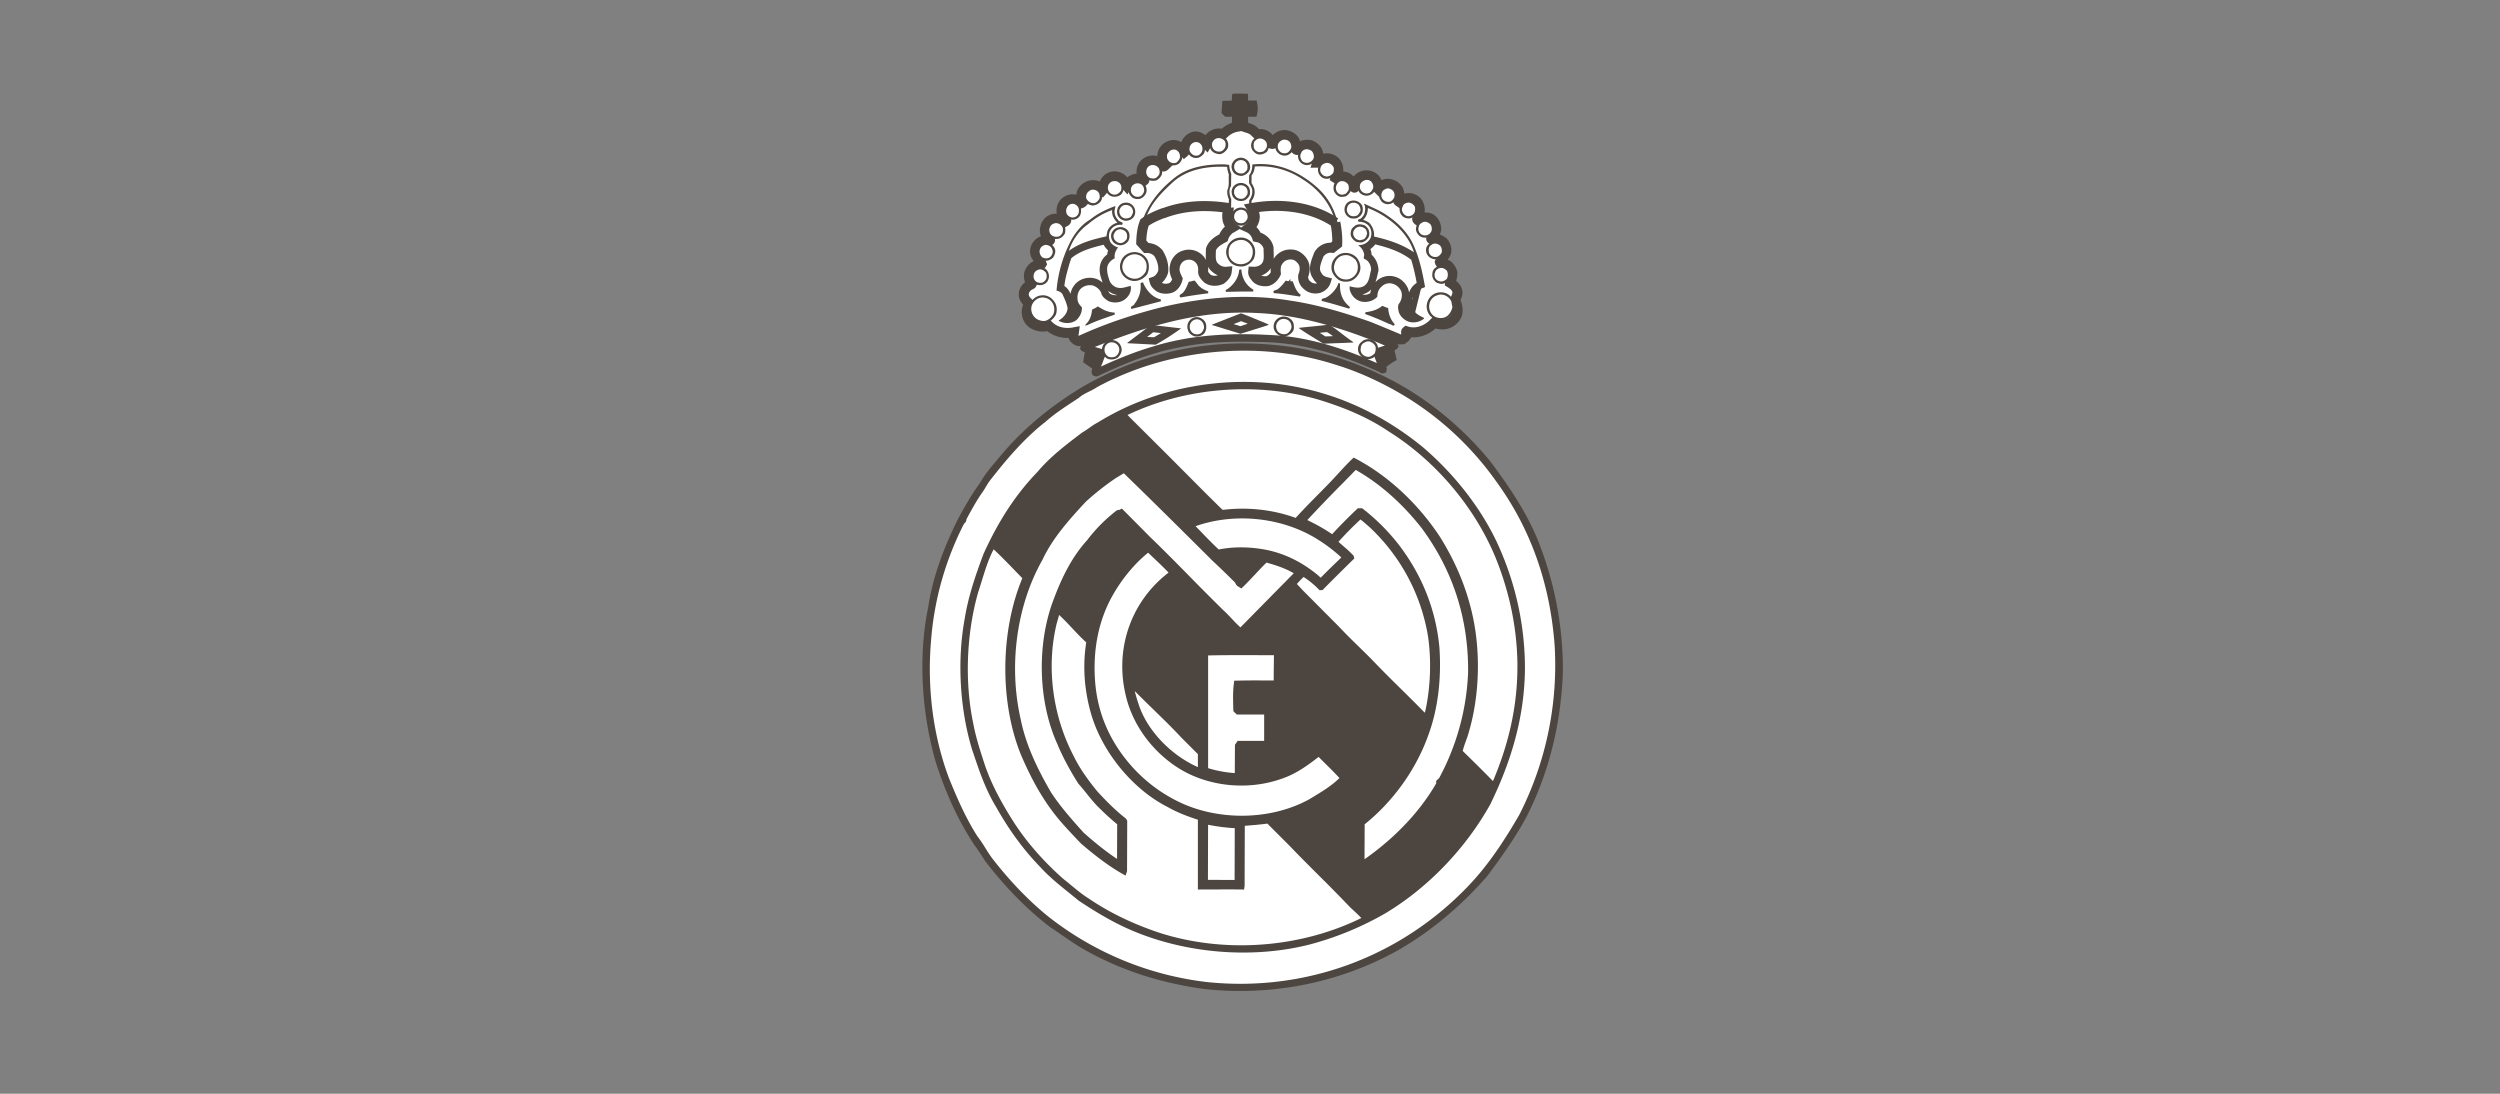 <svg width="160" height="70" fill="none" xmlns="http://www.w3.org/2000/svg"><rect width="100%" height="100%" fill="#808080" stroke="none"/><g clip-path="url(#a)"><path fill-rule="evenodd" clip-rule="evenodd" d="m79.716 6.604.592.011c.035.22 0 .441.012.674l-.58.012c-.07.209-.024.452-.024.673.29.093.58.209.8.465.384-.059.732.139.919.487a.962.962 0 0 1 .789-.43c.29.024.57.151.732.418.058.128.104.256.14.407a.85.85 0 0 1 .812-.174c.22.08.487.267.569.522.046.128.023.256.057.395.28-.104.64-.116.918.081a.967.967 0 0 1 .302.999l.023.023c.337-.058.65.105.86.383l.023.012a.888.888 0 0 1 .94-.476c.232.058.511.174.627.43l.105.255c.279-.197.743-.197 1.045.023a.94.94 0 0 1 .337.837c.267-.117.593-.163.883.011a.939.939 0 0 1 .43.767l-.036.394c.256-.092.558-.023.79.163.197.209.326.488.29.801-.022.14-.104.256-.139.383.279.012.534.186.697.453a.886.886 0 0 1-.012.801l-.22.29c.07.047.185.07.29.128.244.174.395.441.43.743.011.174-.093.314-.105.476.233.14.406.418.43.697-.012.174-.082.325-.151.476.197.36.22.929-.047 1.266a1.332 1.332 0 0 1-1.416.348c-.442.441-1.057.65-1.638.557-.058.151-.116.325-.267.419a.667.667 0 0 1-.418.046c-.871-.383-1.73-.767-2.613-1.022-2.52-.929-5.283-1.428-8.012-1.358-.116.011-.256.011-.383.034-3.1.186-5.946 1.01-8.686 2.172-.372.081-.801.511-1.15.105a.731.731 0 0 1-.116-.337c-.557.046-1.056-.07-1.474-.43-.465.094-1.022-.023-1.335-.44-.233-.303-.198-.79-.07-1.127-.244-.22-.372-.534-.256-.848a.86.86 0 0 1 .395-.464c-.093-.21-.151-.453-.081-.686a.875.875 0 0 1 .708-.627l.012-.034c-.22-.256-.453-.546-.326-.906a.883.883 0 0 1 .743-.639v-.058c-.173-.244-.173-.627-.023-.87.151-.326.465-.477.813-.454l.21.023c-.094-.255-.129-.568.022-.812a.862.862 0 0 1 .813-.453.594.594 0 0 1 .36.104c-.011-.232.024-.453.14-.627.197-.313.592-.453.952-.383.104.023.209.07.302.14.093-.175.15-.372.325-.5a.882.882 0 0 1 .894-.15c.174.069.348.22.453.406.22-.22.476-.372.813-.302.011-.116-.047-.244-.035-.36a.865.865 0 0 1 .511-.743c.244-.128.58-.093.836.023-.07-.313.012-.627.244-.836a.903.903 0 0 1 .812-.244c.128.035.244.116.36.197.07-.08.082-.22.163-.313a.876.876 0 0 1 .674-.441c.267-.035.499.14.685.325a.919.919 0 0 1 .685-.51c.151-.036.256.022.407 0 .174-.221.44-.314.696-.407l.035-.059v-.638l-.65-.012c-.012-.198-.035-.441 0-.662l.615-.012c.07-.197-.023-.44.058-.615l.662.012.023.592Z" fill="#4D453F"/><path fill-rule="evenodd" clip-rule="evenodd" d="M79.565 6.743c.163.023.395.012.593.012.023.128.023.29 0 .395h-.57l-.035.07.012.87c.209.093.465.117.662.28l.244.231a.726.726 0 0 1 .673.175.886.886 0 0 1 .21.418c.034.012.104.035.162-.012.058-.279.326-.5.616-.534.22-.023.43.07.604.209.185.174.208.441.197.697.174.162.174-.163.348-.186.163-.105.384-.116.593-.081.15.07.348.197.43.371.115.22.07.523 0 .755.092 0 .15-.128.266-.174.21-.163.546-.128.779.023.22.151.313.406.301.685-.011.174-.127.29-.174.442l.035.023a.75.75 0 0 1 .615-.081c.279.104.453.383.546.673.023.024.035-.023.058-.046.012-.29.163-.592.465-.685.244-.105.545-.047.766.14.174.162.22.405.232.661l.023.023c.175-.232.43-.383.756-.313.22.046.487.22.556.476a.802.802 0 0 1-.046.57c-.012.057.046.069.093.103.151-.127.325-.255.557-.255a.71.71 0 0 1 .615.313.963.963 0 0 1-.046 1c-.012.046.035.103.081.127.198-.174.523-.279.79-.116.22.139.337.394.348.662-.046.232-.127.464-.313.603-.023.023 0 .035.034.035a.824.824 0 0 1 .779.255c.092.151.174.337.14.546-.047.255-.303.441-.407.674.034.14.22.046.336.127.233.058.407.326.465.557-.012.21-.035.43-.163.593v.035c.233.139.5.348.487.673a1.136 1.136 0 0 1-.173.442c.15.255.232.592.15.917a1.03 1.03 0 0 1-.846.639 1.27 1.27 0 0 1-.616-.105c-.442.476-1.138.755-1.777.546-.059.046 0 .14 0 .232-.023.128-.151.21-.244.279l-.186.012c-.673-.29-1.335-.558-1.985-.825-1.661-.58-3.344-1.091-5.098-1.347-2.95-.5-6.12-.15-8.988.662-1.533.43-3.008.952-4.436 1.614-.139 0-.267-.105-.348-.21-.07-.115-.012-.255 0-.348-.557.105-1.184 0-1.614-.43a1.223 1.223 0 0 1-1.01-.115c-.279-.186-.395-.465-.395-.779.012-.197.07-.36.151-.522-.163-.14-.313-.302-.337-.511-.034-.29.14-.523.372-.662.035-.035.116-.023.14-.093a.723.723 0 0 1-.152-.708c.093-.233.29-.453.546-.488.07-.034.186.012.232-.07-.07-.197-.267-.348-.348-.522-.128-.22-.07-.523.081-.708.186-.244.488-.326.778-.267.023.011.035-.035.023-.047-.22-.163-.371-.43-.313-.72.035-.244.186-.488.43-.58.278-.117.592-.036.824.15.279-.139-.116-.209-.116-.36a.767.767 0 0 1 .058-.8c.186-.221.453-.338.743-.256a.689.689 0 0 1 .348.232.3.3 0 0 0 .128-.081.728.728 0 0 1-.035-.674.81.81 0 0 1 .755-.406c.22 0 .407.15.558.313.08-.093.011-.243.07-.348.08-.256.3-.488.58-.522a.744.744 0 0 1 .696.29c.082.093.093.22.175.313.093-.162.232-.325.418-.394.209-.128.487-.058.708.046.047-.035 0-.093-.023-.127-.163-.186-.186-.512-.081-.732a.736.736 0 0 1 .673-.418c.267.012.5.15.65.383.058.012.116-.058.163-.104-.174-.198-.28-.442-.198-.709.047-.267.279-.476.523-.534.232-.081.487.012.673.174l.198.244c.092-.081-.012-.267.058-.383a.788.788 0 0 1 .499-.58c.197-.082.453.011.627.174.104.07.14.208.232.301.081-.14.105-.337.244-.464a.786.786 0 0 1 .825-.186c.232-.244.534-.418.87-.476 0-.313.024-.627 0-.94L79.1 7.15h-.557l-.035-.034.023-.349.616-.023c.023-.186 0-.395.023-.58.104-.036.244-.024.383-.012l.012.591Z" fill="#fff" stroke="#4D453F" stroke-width=".64"/><path fill-rule="evenodd" clip-rule="evenodd" d="M78.404 8.833c.186.14.244.407.174.639-.105.197-.302.371-.511.395-.267-.012-.511-.128-.604-.36-.058-.14-.081-.302-.012-.442a.57.57 0 0 1 .488-.371.689.689 0 0 1 .465.14Zm2.786.256a.713.713 0 0 1-.115.627.709.709 0 0 1-.453.174c-.174 0-.302-.093-.407-.21a.557.557 0 0 1-.104-.58.592.592 0 0 1 .557-.383c.21.011.453.151.522.372Zm1.569.046a.702.702 0 0 1-.012.487.655.655 0 0 1-.407.326.593.593 0 0 1-.592-.22c-.14-.14-.14-.338-.105-.523a.612.612 0 0 1 .546-.418c.21 0 .453.116.57.348Z" fill="#4D453F"/><path fill-rule="evenodd" clip-rule="evenodd" d="M78.346 8.984c.104.093.104.256.08.395a.525.525 0 0 1-.231.29.485.485 0 0 1-.383-.011.414.414 0 0 1-.22-.244c-.047-.14-.036-.29.069-.407.15-.22.487-.22.685-.023Zm2.647.047c.082.093.105.232.082.371a.531.531 0 0 1-.244.302c-.14.023-.267.07-.372-.012a.348.348 0 0 1-.22-.336c-.024-.163.01-.302.15-.395.175-.163.442-.104.605.07Zm1.545.046a.53.53 0 0 1 .104.36.587.587 0 0 1-.232.325c-.116.07-.256.047-.36.023a.466.466 0 0 1-.256-.278c-.046-.174-.011-.372.163-.477.151-.139.43-.116.58.047Z" fill="#fff"/><path fill-rule="evenodd" clip-rule="evenodd" d="M77 9.17a.65.65 0 0 1 .057.65c-.128.151-.279.278-.465.29a.571.571 0 0 1-.533-.278c-.094-.128-.105-.314-.07-.465a.642.642 0 0 1 .546-.43c.174 0 .336.094.464.233Z" fill="#4D453F"/><path fill-rule="evenodd" clip-rule="evenodd" d="M76.825 9.205c.116.104.15.255.127.418a.511.511 0 0 1-.244.313c-.116.047-.29.035-.383-.046-.116-.082-.209-.21-.197-.36a.43.43 0 0 1 .244-.395c.128-.07.337-.058.453.07Z" fill="#fff"/><path fill-rule="evenodd" clip-rule="evenodd" d="M84.198 9.75a.645.645 0 0 1-.011.488.632.632 0 0 1-.604.326.581.581 0 0 1-.383-.941c.14-.197.406-.267.65-.186.127.058.279.174.348.314Zm-8.662-.127c.08.127.162.255.139.43a.665.665 0 0 1-.256.44.582.582 0 0 1-.84-.245.565.565 0 0 1-.042-.323.523.523 0 0 1 .279-.418c.22-.128.545-.105.72.116Z" fill="#4D453F"/><path fill-rule="evenodd" clip-rule="evenodd" d="M83.966 9.681c.093.116.151.29.105.453a.493.493 0 0 1-.43.29c-.163-.011-.314-.08-.36-.22a.391.391 0 0 1 0-.418c.035-.128.162-.21.302-.233a.53.53 0 0 1 .383.128Zm-8.581 0c.104.093.127.22.14.36-.024.151-.129.279-.245.372a.464.464 0 0 1-.44-.07c-.094-.093-.163-.197-.152-.325-.023-.139.07-.244.151-.336.151-.129.395-.164.546 0Z" fill="#fff"/><path fill-rule="evenodd" clip-rule="evenodd" d="M79.937 10.4c.07.129.092.303.046.454-.07.22-.313.383-.534.406-.22-.011-.464-.104-.557-.313-.082-.151-.105-.372-.012-.523a.61.61 0 0 1 .442-.325.602.602 0 0 1 .615.302Z" fill="#4D453F"/><path fill-rule="evenodd" clip-rule="evenodd" d="M79.774 10.436c.07.104.081.278.046.418-.046.093-.139.15-.208.22a.55.55 0 0 1-.407-.023.425.425 0 0 1-.22-.36.419.419 0 0 1 .231-.395.427.427 0 0 1 .558.14Z" fill="#fff"/><path fill-rule="evenodd" clip-rule="evenodd" d="M85.475 10.61a.668.668 0 0 1-.08.627c-.198.174-.43.255-.674.174a.587.587 0 0 1-.337-.349c-.07-.209-.035-.44.128-.592a.556.556 0 0 1 .592-.174c.14.07.29.152.371.314Zm-11.147.14c.046.115.07.29.023.429a.728.728 0 0 1-.337.36c-.22.07-.476.035-.616-.116-.173-.163-.255-.43-.162-.65.081-.21.267-.326.476-.36.244-.024.5.104.616.336Z" fill="#4D453F"/><path fill-rule="evenodd" clip-rule="evenodd" d="M85.36 10.726a.673.673 0 0 1-.035.337.546.546 0 0 1-.395.232.412.412 0 0 1-.336-.162.383.383 0 0 1-.082-.383.374.374 0 0 1 .267-.29c.232-.106.476.045.58.266Z" fill="#fff"/><path fill-rule="evenodd" clip-rule="evenodd" d="M84.303 12.003c1.033.93 1.474 2.207 1.428 3.646l-.395.36c-.278-.023-.522.035-.708.233a1.525 1.525 0 0 0-.279 1.138c.07.313.372.522.685.569-.01.174-.173.336-.29.476a1.037 1.037 0 0 1-.847.139c-.314-.07-.569-.383-.627-.674-.093-.232.07-.406.081-.615a.838.838 0 0 0-.325-.697c-.198-.174-.488-.174-.709-.092-.266.104-.51.371-.51.661-.047.163.07.325-.023.476-.175.302-.5.546-.836.523-.302.023-.558-.14-.732-.349a.737.737 0 0 1-.174-.545c.302.011.661-.023.882-.326.21-.267.128-.673.14-.986-.035-.256-.28-.5-.5-.593l-.255-.046c-.023-.244-.209-.453-.418-.57l-.314-.115v-.024c.244-.07.488-.29.546-.545.093-.29-.058-.546-.186-.743l.012-.488c.174-.232.267-.557.14-.825l-.151-.278.01-.5c.152-.197.21-.453.198-.685 1.567-.174 2.984.43 4.157 1.475Zm-5.632-1.451c0 .209.058.395.128.58l-.012.778c-.163.233-.104.581.012.825l-.012.767a.701.701 0 0 0-.011.708c.08.197.301.301.487.383-.093.058-.232.07-.325.116-.267.081-.418.348-.476.58-.314.186-.686.372-.801.732.011.302-.105.685.139.918.197.29.569.336.894.325a.91.91 0 0 1-.534.778c-.314.14-.674.08-.94-.07a.985.985 0 0 1-.372-.534c.023-.267-.012-.546-.186-.743a.791.791 0 0 0-.767-.22c-.255.07-.534.301-.569.58a.875.875 0 0 0 .186.731c-.035.337-.244.686-.592.79-.383.104-.755.023-1.01-.256-.105-.116-.198-.243-.21-.383.267-.07.534-.325.593-.604.011-.394-.081-.79-.326-1.091-.185-.163-.418-.256-.662-.22l-.418-.453c-.011-1.72.953-3.147 2.335-4.228.87-.661 1.985-.835 3.135-.824l.314.035Z" fill="#4D453F"/><path fill-rule="evenodd" clip-rule="evenodd" d="M74.108 10.703c.104.093.116.255.104.383-.023.116-.128.22-.232.302-.128.058-.28.035-.395 0a.436.436 0 0 1-.22-.465.402.402 0 0 1 .208-.313.461.461 0 0 1 .535.093Zm9.266.778c.918.557 1.741 1.486 2.02 2.52-1.545-.906-3.484-1.173-5.295-.848v-.302a.89.89 0 0 0 .163-.813 1.361 1.361 0 0 0-.163-.314v-.499c.14-.162.186-.36.21-.569a4.841 4.841 0 0 1 3.065.825Zm-4.842-.802c.011.175.07.337.116.511-.035.302.046.674-.093.964-.035.198.011.407.093.604l-.012.395c-1.66-.28-3.46-.105-4.912.638-.14.035-.267.128-.383.198.267-.929 1.01-1.673 1.753-2.357.93-.813 2.195-1.01 3.438-.953Z" fill="#fff"/><path fill-rule="evenodd" clip-rule="evenodd" d="M87.903 11.55c.174.163.174.442.104.662-.14.186-.337.314-.558.314-.232-.012-.452-.151-.522-.349-.07-.15-.081-.348 0-.487a.602.602 0 0 1 .488-.325.583.583 0 0 1 .487.186Zm-16.153.047a.584.584 0 0 1 .174.453.66.66 0 0 1-.186.407.67.67 0 0 1-.51.127.531.531 0 0 1-.395-.278c-.07-.14-.116-.326-.047-.465.058-.22.279-.383.5-.406a.69.69 0 0 1 .464.162Zm14.666.174c.07.116.058.302.035.441a.776.776 0 0 1-.337.36c-.151.024-.325.058-.453-.023-.209-.116-.337-.337-.313-.546-.012-.232.15-.43.36-.522.267-.104.57.023.708.29Z" fill="#4D453F"/><path fill-rule="evenodd" clip-rule="evenodd" d="M87.774 11.643c.082.105.14.244.105.395a.595.595 0 0 1-.185.279.435.435 0 0 1-.662-.407c0-.127.081-.244.197-.313.15-.116.418-.116.545.046Z" fill="#fff"/><path fill-rule="evenodd" clip-rule="evenodd" d="M73.237 11.771a.628.628 0 0 1 .139.5.634.634 0 0 1-.418.452c-.163.035-.36.012-.488-.08-.128-.117-.244-.257-.255-.419a.578.578 0 0 1 .325-.58c.232-.117.5-.059.697.127Z" fill="#4D453F"/><path fill-rule="evenodd" clip-rule="evenodd" d="M71.669 11.736c.105.105.116.29.081.441-.046.117-.15.186-.267.256a.448.448 0 0 1-.5-.151c-.104-.163-.115-.407.024-.546a.404.404 0 0 1 .267-.14.427.427 0 0 1 .395.14Zm14.585.035c.07.081.07.22.07.348a.613.613 0 0 1-.221.29c-.104.035-.22.07-.313.035a.394.394 0 0 1-.256-.232.443.443 0 0 1 .01-.383c.071-.14.198-.256.373-.233.128.001.244.07.337.175Z" fill="#fff"/><path fill-rule="evenodd" clip-rule="evenodd" d="M79.948 12.027c.059.14.082.348.012.499-.081.14-.21.267-.348.313-.22.059-.465.012-.616-.14-.127-.115-.162-.266-.173-.417 0-.256.173-.476.418-.546a.597.597 0 0 1 .707.29Z" fill="#4D453F"/><path fill-rule="evenodd" clip-rule="evenodd" d="M73.144 11.899c.058.093.093.22.08.337a.553.553 0 0 1-.232.325c-.139.046-.302.058-.418-.035a.405.405 0 0 1-.197-.383c.011-.128.046-.256.174-.325.163-.129.453-.116.593.08Zm6.619.116c.07.105.116.267.07.406-.06.128-.163.256-.29.29a.503.503 0 0 1-.373-.057c-.127-.093-.209-.244-.186-.395-.011-.14.082-.255.198-.337a.45.45 0 0 1 .58.093Z" fill="#fff"/><path fill-rule="evenodd" clip-rule="evenodd" d="M89.389 12.282a.65.65 0 0 1-.035.487c-.14.198-.383.337-.627.291-.162-.035-.313-.128-.372-.267a.49.49 0 0 1-.057-.5.547.547 0 0 1 .51-.383c.232-.023.453.151.58.372Zm-18.916.011c.058.14.08.326.034.476-.092.233-.336.372-.58.384a.684.684 0 0 1-.476-.267.588.588 0 0 1-.07-.5c.07-.209.28-.36.5-.394.232-.035.452.092.592.301Z" fill="#4D453F"/><path fill-rule="evenodd" clip-rule="evenodd" d="M89.157 12.212c.08.104.116.256.08.407a.588.588 0 0 1-.266.29.48.48 0 0 1-.488-.174.415.415 0 0 1-.035-.418c.035-.14.186-.21.326-.256.127-.023.266.047.383.151Zm-18.87.081c.081.093.104.233.093.372a.558.558 0 0 1-.302.325.488.488 0 0 1-.383-.081c-.117-.105-.221-.22-.175-.383 0-.116.081-.22.175-.29.162-.152.453-.117.592.057Z" fill="#fff"/><path fill-rule="evenodd" clip-rule="evenodd" d="M90.689 13.165a.652.652 0 0 1-.023.51c-.127.186-.337.326-.557.303-.163-.024-.302-.07-.383-.186a.576.576 0 0 1-.152-.441.536.536 0 0 1 .291-.453.582.582 0 0 1 .465-.059c.152.066.279.18.359.326Zm-3.507 0c.047.15.059.36-.023.51-.081.163-.232.245-.371.303-.151.011-.348.023-.453-.07a.577.577 0 0 1-.278-.604.555.555 0 0 1 .29-.406.637.637 0 0 1 .835.267Zm-18.126-.082c.163.186.163.488.07.709a.548.548 0 0 1-.51.267.587.587 0 0 1-.523-.418.573.573 0 0 1 .232-.627c.197-.186.545-.151.731.07Zm3.496.14c.127.174.14.44.022.638a.62.62 0 0 1-.498.267.579.579 0 0 1-.453-.209c-.128-.139-.151-.325-.117-.499a.551.551 0 0 1 .302-.395c.267-.116.57-.058.743.198Z" fill="#4D453F"/><path fill-rule="evenodd" clip-rule="evenodd" d="M90.561 13.246a.76.76 0 0 1-.034.36.463.463 0 0 1-.43.232.442.442 0 0 1-.313-.232c-.094-.128-.07-.279 0-.407.034-.15.197-.209.336-.232.174-.011.349.105.441.28Zm-3.599-.128a.507.507 0 0 1 .105.372.676.676 0 0 1-.21.302c-.162.07-.383.07-.51-.047-.14-.14-.186-.302-.116-.488.034-.15.185-.267.348-.278a.434.434 0 0 1 .383.14Z" fill="#fff"/><path fill-rule="evenodd" clip-rule="evenodd" d="M88.773 13.791c.697.454 1.347 1.115 1.696 1.905.371.824.569 1.73.732 2.659-.059.081-.186.058-.256.14-.349.22-.418.603-.534.952-.047.325.14.615.43.766l.29.128v.058a1.09 1.09 0 0 1-.953.197c-.29-.093-.557-.337-.65-.615-.047-.174-.081-.372-.011-.522.174-.221.244-.5.174-.779a.832.832 0 0 0-.534-.51.696.696 0 0 0-.755.197c-.197.162-.244.395-.256.627-.255.279-.65.371-.987.313a1.001 1.001 0 0 1-.708-.58.712.712 0 0 1-.07-.407c.29.081.709.174.987-.07.29-.255.279-.638.383-.975 0-.302-.15-.569-.383-.685-.174-.047-.022-.232-.07-.348a.87.87 0 0 0-.36-.534v-.024a.827.827 0 0 0 .767-.43.8.8 0 0 0-.093-.789.79.79 0 0 0-.65-.267c-.163-.186.128-.15.186-.267.22-.197.267-.545.186-.812-.023-.035-.047-.058-.012-.082.464.232.987.418 1.451.754Z" fill="#4D453F"/><path fill-rule="evenodd" clip-rule="evenodd" d="M69.01 13.27a.55.55 0 0 1 0 .429.409.409 0 0 1-.395.22.465.465 0 0 1-.337-.22.462.462 0 0 1-.012-.372.403.403 0 0 1 .326-.278c.174-.024.325.069.418.22Zm3.39-.013a.505.505 0 0 1 .117.302.705.705 0 0 1-.163.337.568.568 0 0 1-.36.081.424.424 0 0 1-.325-.279c-.047-.116-.047-.267.023-.36a.388.388 0 0 1 .348-.22.464.464 0 0 1 .36.14ZM85.464 14.244c.081.442.14.906.116 1.37l-.314.245a.883.883 0 0 0-.86.43c-.15.406-.417.951-.092 1.37.093.197.302.325.523.382-.058.175-.244.326-.407.384a.782.782 0 0 1-.766-.163.678.678 0 0 1-.256-.627c.104-.244.127-.546.023-.79-.14-.301-.476-.568-.802-.557a.924.924 0 0 0-.847.453c-.15.209-.15.5-.127.755-.105.22-.314.453-.57.5-.29.022-.58-.036-.742-.28-.081-.093-.151-.209-.14-.325.29.012.605-.08.801-.325.28-.325.175-.766.186-1.173-.046-.313-.313-.58-.58-.685l-.163-.034c-.08-.245-.278-.488-.51-.592a.96.96 0 0 0 .37-.72 1.18 1.18 0 0 0-.185-.546c1.8-.326 3.82-.105 5.342.928Zm-6.828-.928c.023.162-.105.301-.093.476-.012.302.081.58.336.766-.057.035-.139.07-.197.116a1.154 1.154 0 0 0-.383.546c-.325.174-.673.372-.801.743 0 .383-.081.871.255 1.15a.946.946 0 0 0 .755.278c-.023.198-.185.36-.348.488-.28.128-.639.128-.883-.046-.116-.128-.279-.267-.279-.442.035-.336-.058-.661-.325-.882a.915.915 0 0 0-.87-.163c-.326.081-.582.418-.616.732-.058.29.058.534.174.778-.058.232-.21.5-.465.58-.232.07-.534.059-.731-.08-.128-.105-.233-.198-.268-.338.267-.092.465-.371.546-.627.047-.44-.093-.847-.302-1.184a.952.952 0 0 0-.777-.337l-.325-.36c.012-.441.058-.87.209-1.266.36-.267.778-.441 1.196-.604h.035c1.312-.499 2.74-.545 4.157-.325Z" fill="#fff"/><path d="m85.58 15.615.197.252.115-.09.008-.146-.32-.016Zm-.314.244-.03.318.127.012.1-.078-.197-.252Zm-.86.43-.274-.166-.015.026-.01.028.3.111Zm-.092 1.37.29-.136-.015-.033-.022-.028-.253.196Zm.523.382.303.102.109-.324-.33-.087-.082.31Zm-.407.384.101.304.007-.003-.108-.301Zm-.766-.163.219-.233-.008-.007-.008-.007-.203.247Zm-.256-.627-.294-.126-.017.038-.006.04.317.048Zm.023-.79.294-.126-.003-.008-.291.135Zm-.802-.557-.01.32h.022l-.012-.32Zm-.847.453.26.188.007-.01.006-.01-.273-.168Zm-.127.755.289.137.037-.08-.008-.086-.319.029Zm-.57.5.026.318h.016l.016-.004-.057-.315Zm-.742-.28.266-.177-.011-.017-.014-.016-.241.21Zm-.14-.325.013-.32-.3-.012-.031.3.319.032Zm.801-.325-.243-.208-.006.007.25.201Zm.186-1.173.32.01v-.029l-.003-.028-.317.047Zm-.58-.685.117-.298-.025-.01-.025-.005-.067.313Zm-.163-.034-.303.1.058.175.179.038.066-.313Zm-.51-.592-.197-.253-.42.326.485.218.131-.291Zm.37-.72.32.012.001-.015v-.016l-.32.018Zm-.185-.546L80.065 13l-.46.084.244.399.273-.168Zm-1.579.476.32.012v-.034l-.32.022Zm.336.766.166.274.413-.249-.39-.284-.189.26Zm-.197.116-.2-.25-.003.003.203.247Zm-.383.546.151.282.113-.06.04-.121-.304-.101Zm-.801.743-.303-.104-.017.05v.054h.32Zm.255 1.15.228-.225-.011-.012-.013-.01-.204.247Zm.755.278.318.037.045-.389-.39.033.027.32Zm-.348.488.133.291.034-.016.03-.023-.197-.252Zm-.883-.046-.237.215.023.025.028.02.186-.26Zm-.279-.442-.318-.032-.002.016v.016h.32Zm-.325-.882.204-.247-.002-.002-.202.25Zm-.87-.163.077.31.015-.003.015-.006-.108-.3Zm-.616.732.314.063.002-.014.002-.014-.318-.035Zm.174.778.31.078.028-.112-.05-.103-.288.137Zm-.465.58.092.307.005-.002-.097-.305Zm-.731-.08-.203.247.008.007.01.006.184-.26Zm-.268-.338-.105-.302-.276.096.071.284.31-.078Zm.546-.627.305.097.01-.03.004-.033-.319-.034Zm-.302-1.184.272-.169-.012-.02-.016-.018-.244.207Zm-.777-.337-.238.214.1.112.15-.006-.012-.32Zm-.325-.36-.32-.009-.003.128.085.095.238-.214Zm.209-1.266-.19-.257-.076.056-.033.087.299.114Zm1.196-.604v-.32h-.06l-.056.022.116.298Zm.035 0v.32h.059l.055-.02-.114-.3Zm10.67.662c.08.431.133.867.111 1.297l.64.032c.025-.5-.038-.992-.122-1.445l-.63.116Zm.234 1.06-.313.244.393.505.314-.244-.394-.505Zm-.087.178a1.203 1.203 0 0 0-1.164.583l.55.33a.563.563 0 0 1 .555-.276l.06-.637Zm-1.19.637c-.065.178-.187.458-.239.733-.054.289-.046.636.195.945l.505-.393c-.085-.11-.106-.244-.07-.434.038-.204.125-.4.21-.628l-.6-.223Zm-.082 1.617c.149.317.461.486.732.557l.162-.62c-.171-.044-.277-.13-.314-.209l-.58.272Zm.51.146a.266.266 0 0 1-.076.1.431.431 0 0 1-.135.083l.215.603a1.07 1.07 0 0 0 .35-.212.894.894 0 0 0 .252-.371l-.607-.203Zm-.205.181a.462.462 0 0 1-.446-.092l-.438.467c.268.252.692.364 1.087.233l-.203-.608Zm-.462-.106a.359.359 0 0 1-.142-.332l-.634-.095a.998.998 0 0 0 .37.921l.406-.494Zm-.165-.254c.13-.305.17-.7.023-1.041l-.588.252c.062.145.055.355-.023.537l.588.252Zm.02-1.05a1.364 1.364 0 0 0-.434-.52 1.091 1.091 0 0 0-.67-.223l.023.64a.458.458 0 0 1 .271.1c.1.074.183.174.228.272l.582-.269Zm-1.082-.743a1.244 1.244 0 0 0-1.13.606l.545.335a.605.605 0 0 1 .564-.3l.021-.64Zm-1.117.585c-.228.315-.21.719-.187.972l.637-.058c-.023-.258-.006-.435.069-.538l-.519-.376Zm-.158.806c-.083.175-.225.301-.337.321l.115.63c.4-.072.675-.411.8-.677l-.578-.274Zm-.305.317c-.249.02-.385-.04-.45-.137l-.533.355c.26.39.703.447 1.034.42l-.05-.638Zm-.476-.17a.377.377 0 0 1-.057-.08c-.01-.02-.003-.02-.005-.002l-.637-.065c-.026.257.125.463.217.568l.482-.421Zm-.393.205c.356.014.783-.097 1.063-.444l-.499-.402c-.114.142-.316.215-.539.207l-.025.64Zm1.056-.436c.205-.239.258-.512.27-.749a3.848 3.848 0 0 0-.002-.336c-.004-.107-.008-.199-.005-.288l-.64-.018c-.003.115.002.23.006.33.003.105.006.195.002.28-.009.167-.043.277-.117.364l.486.416Zm.26-1.429c-.067-.452-.433-.8-.78-.936l-.234.596c.187.073.355.26.38.434l.634-.094Zm-.83-.95-.163-.035-.133.626.162.034.134-.626Zm.074.177c-.105-.315-.357-.636-.683-.783l-.263.583a.715.715 0 0 1 .339.402l.607-.202Zm-.618-.239c.147-.114.268-.26.353-.425l-.569-.293a.642.642 0 0 1-.177.213l.393.505Zm.353-.425c.086-.166.134-.348.142-.535l-.64-.026a.64.64 0 0 1-.07.268l.568.293Zm.141-.566a1.499 1.499 0 0 0-.232-.695l-.546.335a.863.863 0 0 1 .14.396l.638-.036Zm-.448-.213c1.744-.315 3.672-.094 5.105.88l.36-.53c-1.61-1.094-3.722-1.315-5.579-.98l.114.63Zm-1.86-.27c-.001-.008.005-.006-.027.081-.023.065-.08.207-.068.372l.638-.043c0-.009.001-.024.033-.113.024-.066.082-.215.058-.386l-.634.09Zm-.096.42c-.014.377.104.772.468 1.037l.377-.518c-.147-.106-.214-.268-.205-.495l-.64-.025Zm.491.504c-.02.012-.037.02-.085.046a.974.974 0 0 0-.147.094l.4.5a.387.387 0 0 1 .051-.03l.05-.027c.018-.01.04-.021.062-.035l-.33-.548Zm-.235.143c-.242.2-.394.424-.483.692l.607.202c.05-.15.13-.274.283-.4l-.407-.494Zm-.331.51c-.307.165-.778.415-.953.922l.606.208c.08-.235.306-.381.65-.565l-.303-.564Zm-.97 1.026c0 .147-.02.423.003.648.026.247.11.534.368.748l.408-.493c-.078-.065-.122-.16-.14-.323-.019-.184.001-.345.001-.58h-.64Zm.347 1.374c.131.133.29.235.464.3l.222-.601a.627.627 0 0 1-.23-.148l-.456.45Zm.464.3c.174.064.36.089.546.073l-.054-.638a.627.627 0 0 1-.27-.036l-.222.6Zm.201-.283c-.007.055-.066.146-.228.273l.395.504c.164-.128.43-.363.469-.703l-.636-.074Zm-.164.234c-.201.093-.434.076-.563-.016l-.372.521c.36.257.846.24 1.202.077l-.267-.582Zm-.512.03c-.03-.034-.072-.077-.096-.102a1.056 1.056 0 0 1-.069-.08c-.038-.05-.03-.06-.03-.045h-.64c0 .19.088.337.16.432.066.087.165.185.201.225l.474-.43Zm-.197-.194c.042-.415-.07-.857-.44-1.162l-.408.494c.165.136.237.344.21.603l.638.065Zm-.442-1.164a1.235 1.235 0 0 0-1.181-.215l.216.602a.595.595 0 0 1 .562.11l.403-.497Zm-1.15-.224a1.12 1.12 0 0 0-.588.387 1.212 1.212 0 0 0-.268.62l.636.07a.574.574 0 0 1 .129-.286.484.484 0 0 1 .246-.17l-.155-.621Zm-.852.979c-.082.41.09.749.198.978l.579-.274c-.123-.259-.184-.408-.15-.578l-.627-.126Zm.177.764c-.047.19-.153.321-.25.352l.193.61c.413-.131.61-.534.678-.807l-.62-.155Zm-.246.35c-.173.053-.364.03-.455-.035l-.37.522c.305.215.718.215 1.01.127l-.185-.613Zm-.437-.021a1.074 1.074 0 0 1-.129-.117.12.12 0 0 1-.03-.05l-.621.155c.064.256.257.41.375.507l.405-.495Zm-.364.213c.397-.138.647-.523.745-.833l-.61-.194c-.064.201-.209.375-.346.422l.21.605Zm.759-.896c.056-.531-.114-1.008-.349-1.387l-.544.338c.183.295.293.63.256.982l.637.067ZM74.385 16a1.272 1.272 0 0 0-1.034-.45l.025.64c.208-.008.39.07.521.224l.488-.414Zm-.784-.344-.324-.36-.476.428.325.36.475-.428Zm-.242-.138c.012-.427.056-.815.188-1.16l-.598-.228c-.17.445-.218.917-.23 1.371l.64.017Zm.08-1.017c.322-.239.703-.4 1.121-.562l-.232-.597c-.418.162-.872.35-1.27.645l.38.514Zm1.005-.54h.035v-.64h-.035v.64Zm.149-.021c1.245-.474 2.614-.523 3.994-.308l.098-.633c-1.453-.226-2.941-.182-4.32.342l.228.599Z" fill="#4D453F"/><path fill-rule="evenodd" clip-rule="evenodd" d="M71.332 13.548c0 .197.082.372.221.522.047.151.418.105.255.325a.72.72 0 0 0-.743.349c-.139.22-.116.58.035.8a.9.9 0 0 0 .453.29c-.14.198-.256.419-.209.698-.244.116-.487.36-.487.661-.012.29.08.558.174.825.104.197.325.383.569.406.267.035.51-.08.766-.127.07.371-.14.72-.453.917-.29.174-.662.186-.975.058-.174-.116-.372-.255-.441-.453-.058-.267-.314-.464-.546-.545a.872.872 0 0 0-.72.15c-.21.163-.302.442-.267.72 0 .21.127.372.278.523.012.313-.116.592-.348.813-.325.255-.79.244-1.127.058v-.035c.279-.163.535-.44.558-.767-.047-.325-.198-.615-.325-.905-.093-.14-.233-.197-.383-.232a8.476 8.476 0 0 1 .8-2.95c.291-.627.744-1.242 1.36-1.602.487-.395 1.033-.65 1.602-.86.011.117-.058.233-.047.361Zm8.5-.105c.162.151.22.418.14.639-.059.162-.233.279-.384.337-.244.058-.511-.012-.65-.22a.541.541 0 0 1-.093-.477c.012-.163.151-.29.29-.371.198-.105.511-.094.697.092Z" fill="#4D453F"/><path fill-rule="evenodd" clip-rule="evenodd" d="M90.492 16.149c-.79-.534-1.672-.813-2.554-1.01a1.112 1.112 0 0 0-.314-.883 1.444 1.444 0 0 0-.383-.186c.209-.197.302-.464.302-.755 1.23.465 2.554 1.51 2.949 2.834Zm-19.311-2.706c-.047.325.128.604.337.813-.279.058-.558.267-.65.557l-.059.314c-.847.186-1.695.406-2.403.929.209-.639.626-1.289 1.23-1.707a4.833 4.833 0 0 1 1.545-.906Zm8.535.093c.093.105.15.255.128.418a.49.49 0 0 1-.244.302.502.502 0 0 1-.43-.035.43.43 0 0 1-.186-.383c.012-.151.093-.302.244-.36a.425.425 0 0 1 .488.058Z" fill="#fff"/><path fill-rule="evenodd" clip-rule="evenodd" d="M91.711 14.337c.094.163.082.407.012.593-.116.174-.337.301-.546.278a.527.527 0 0 1-.43-.22c-.104-.14-.162-.29-.104-.465a.497.497 0 0 1 .279-.394.58.58 0 0 1 .79.208Zm-23.618.058c.104.14.104.337.07.523a.679.679 0 0 1-.338.336c-.15.047-.36.059-.5-.011a.563.563 0 0 1-.313-.57c0-.173.093-.324.244-.429.244-.185.65-.127.837.151Z" fill="#4D453F"/><path fill-rule="evenodd" clip-rule="evenodd" d="M91.538 14.349c.092.104.115.279.08.43a.487.487 0 0 1-.197.232.484.484 0 0 1-.418.012.414.414 0 0 1-.209-.488.362.362 0 0 1 .21-.279c.162-.116.382-.058.534.093Zm-23.585.127c.093.093.081.256.058.395a.493.493 0 0 1-.232.256c-.174.058-.395.023-.522-.116a.454.454 0 0 1-.035-.523c.07-.128.208-.186.336-.209a.459.459 0 0 1 .395.197Z" fill="#fff"/><path fill-rule="evenodd" clip-rule="evenodd" d="M87.565 14.651c.07.14.094.313.047.476a.69.69 0 0 1-.488.395l-.301-.035c-.233-.128-.419-.337-.372-.604a.48.48 0 0 1 .21-.383c.138-.151.37-.174.591-.105.128.024.232.14.313.256Z" fill="#4D453F"/><path fill-rule="evenodd" clip-rule="evenodd" d="M87.392 14.651a.717.717 0 0 1 .104.29c-.035.14-.081.279-.197.36-.128.047-.279.105-.383.047-.151-.035-.232-.15-.28-.256a.374.374 0 0 1 .048-.394.432.432 0 0 1 .278-.186c.162-.024.29.034.43.139Z" fill="#fff"/><path fill-rule="evenodd" clip-rule="evenodd" d="M72.25 14.871c.069.163.046.383-.035.546a.622.622 0 0 1-.535.279c-.197-.023-.394-.104-.487-.29-.116-.186-.116-.453.023-.616.116-.173.29-.244.488-.255.22 0 .452.116.545.336Z" fill="#4D453F"/><path fill-rule="evenodd" clip-rule="evenodd" d="M72.075 14.871a.55.55 0 0 1 .035.43c-.093.128-.209.232-.36.255-.186.012-.348-.104-.441-.255-.047-.104-.07-.244 0-.348.058-.174.22-.28.418-.28.127.024.255.07.348.198Z" fill="#fff"/><path fill-rule="evenodd" clip-rule="evenodd" d="M80.215 15.684c.152.244.152.639.012.906-.163.244-.418.43-.708.465-.29.011-.57-.058-.767-.256-.232-.267-.36-.627-.22-.964.093-.336.43-.592.778-.626a.899.899 0 0 1 .905.475Z" fill="#4D453F"/><path d="M90.845 18.196a.963.963 0 0 0-.442.422 3.037 3.037 0 0 0-.2.462c-.016.043-.03.084-.046.122l.15.059a.837.837 0 0 0 .092.755l.446-1.82Zm0 0-.584 1.901.584-1.9Zm0 0a12.39 12.39 0 0 0-.388-1.664c-.722-.579-1.605-.859-2.51-1.071-.063.095-.14.186-.227.263-.066.06-.14.113-.22.155.075.144.125.31.125.495.267.22.425.555.437.907l.001.023-.005.022c-.013.05-.025.105-.039.163-.043.19-.093.412-.178.604-.115.262-.307.502-.658.58v.001c-.134.03-.27.038-.396.035.069.1.17.191.287.244l.012.005c.218.122.513.072.764-.104a1.135 1.135 0 0 1 .484-.85l.001-.002a1.058 1.058 0 0 1 1.008-.098c.283.102.532.385.637.662l.003.01c.107.347.017.734-.18 1.02l1.042-1.4Zm-.446 1.82-.143.071.005.01.138-.082Zm0 0-.132.09a.445.445 0 0 1-.006-.009l.138-.082Zm0 0c.055.11.165.2.284.274l-.006.002c-.02.005-.04.01-.064.014l-.005.002-.066.015a.567.567 0 0 1-.086.002.753.753 0 0 1-.195-.228l.138-.082Zm.15.378.024.086-.024-.086Zm-19.34-4.478.03-.046-.018.054-.011-.008Zm-.002.004.013.008-.031.094c-.001 0-.002 0-.003-.002-.001 0-.007-.004-.015-.013a.09.09 0 0 1-.01-.014l.046-.073Zm-.49-.442c.082.176.205.365.395.5-.061.126-.09.267-.1.4a1.006 1.006 0 0 0-.465.726c-.027.203.004.386.05.554.024.083.051.165.077.242l.002.005c.026.078.051.152.073.227l.004.016.008.014a1.074 1.074 0 0 0 1.023.574l.01-.001.01-.002.188-.035a.667.667 0 0 1-.197.236c-.19.136-.48.15-.706.062l-.008-.003-.007-.002c-.153-.043-.217-.145-.293-.31l-.021-.048c-.066-.148-.155-.35-.358-.468-.293-.243-.684-.276-1.011-.171-.427.137-.711.534-.738.967v.003a1.13 1.13 0 0 0 .28.814c-.034.194-.082.34-.217.447-.1.073-.21.12-.321.136.18-.245.312-.56.185-.911l-.004-.01-.004-.009a1.865 1.865 0 0 1-.12-.312 3.377 3.377 0 0 0-.094-.263c-.076-.179-.19-.359-.403-.459.025-.455.143-.879.266-1.316l.071-.258.135-.395c.646-.546 1.447-.744 2.29-.95Z" fill="#fff" stroke="#4D453F" stroke-width=".32"/><path fill-rule="evenodd" clip-rule="evenodd" d="M80.11 15.8c.129.28.07.65-.139.895a.859.859 0 0 1-.917.14c-.255-.14-.441-.373-.418-.674-.012-.256.07-.5.302-.65a.847.847 0 0 1 .697-.129c.186.058.382.221.476.418Z" fill="#fff"/><path fill-rule="evenodd" clip-rule="evenodd" d="M92.408 15.823c.058.221 0 .465-.163.64a.849.849 0 0 1-.418.138c-.174-.034-.337-.104-.441-.243-.14-.174-.163-.441-.046-.616.116-.174.29-.313.51-.302.222-.011.453.151.558.383Zm-24.896.105c.07.186-.012.395-.116.558-.163.15-.383.244-.604.186-.174-.047-.302-.221-.371-.36a.566.566 0 0 1 .139-.616.568.568 0 0 1 .569-.14c.139.047.325.198.383.372Z" fill="#4D453F"/><path fill-rule="evenodd" clip-rule="evenodd" d="M92.176 15.73c.092.094.104.245.104.395a.55.55 0 0 1-.278.302.482.482 0 0 1-.384-.046c-.116-.081-.174-.186-.174-.302-.023-.174.023-.325.174-.406.151-.14.407-.093.558.058Zm-24.943.06c.093.092.15.22.14.37-.024.14-.128.302-.268.349a.489.489 0 0 1-.406-.047c-.15-.14-.21-.36-.128-.534.047-.14.198-.22.325-.255a.48.48 0 0 1 .337.116Z" fill="#fff"/><path fill-rule="evenodd" clip-rule="evenodd" d="M73.318 16.462c.255.28.267.767.093 1.104-.21.267-.511.418-.825.418a.954.954 0 0 1-.754-.419c-.151-.232-.21-.557-.093-.812.093-.36.44-.58.79-.616a.932.932 0 0 1 .789.325Zm13.505.023c.197.233.301.57.209.883-.105.279-.349.546-.627.627-.28.07-.605.035-.802-.14-.255-.22-.43-.499-.382-.847.022-.325.266-.616.556-.755a.957.957 0 0 1 1.046.232Z" fill="#4D453F"/><path fill-rule="evenodd" clip-rule="evenodd" d="M73.271 16.648c.14.186.14.5.058.732-.127.232-.371.43-.615.453a.816.816 0 0 1-.65-.22c-.175-.186-.279-.419-.221-.674a.78.78 0 0 1 .534-.627.767.767 0 0 1 .894.336Zm13.459-.046c.185.209.208.522.127.79a.808.808 0 0 1-.534.476c-.279.058-.569-.023-.743-.233-.174-.197-.256-.453-.174-.72.07-.302.313-.557.638-.58.267-.047.488.092.686.267Z" fill="#fff"/><path fill-rule="evenodd" clip-rule="evenodd" d="M92.628 17.136c.082.07.117.21.198.279-.023.104 0 .255-.035.383-.104.198-.313.36-.523.372-.185-.024-.36-.058-.452-.198a.517.517 0 0 1-.14-.476c0-.162.093-.302.244-.395.174-.15.51-.127.708.035Zm-25.57.255a.602.602 0 0 1-.046.65c-.15.186-.406.244-.627.186a.63.63 0 0 1-.36-.371.57.57 0 0 1 .488-.755c.22-.023.453.082.546.29Z" fill="#4D453F"/><path fill-rule="evenodd" clip-rule="evenodd" d="M92.605 17.333c.07.14.082.36-.01.511a.558.558 0 0 1-.338.174c-.15-.011-.279-.058-.36-.162-.104-.116-.104-.313-.046-.442.046-.162.208-.255.37-.266.14-.012.268.069.384.185Zm-25.685.093c.08.105.08.28.046.407-.058.127-.186.255-.325.267-.151.011-.279-.024-.372-.116a.417.417 0 0 1-.116-.36c.012-.186.151-.325.337-.372.15-.046.313.047.43.174Z" fill="#fff"/><path fill-rule="evenodd" clip-rule="evenodd" d="M79.449 17.252c.023.522.29 1.022.766 1.289l-.01.116c-.57 0-1.174 0-1.731.023-.047-.046-.058-.139.034-.15.43-.268.767-.744.801-1.255.035-.034.082-.034.14-.023Z" fill="#4D453F"/><path d="M79.377 18.096c.045.087.097.176.159.26-.119-.001-.235 0-.349.002.07-.083.133-.17.19-.262Z" fill="#fff" stroke="#4D453F" stroke-width=".32"/><path fill-rule="evenodd" clip-rule="evenodd" d="M76.709 18.274c.162.174.383.29.615.372v.127c-.592.07-1.208.163-1.765.267-.198-.174.128-.232.185-.348.163-.197.244-.441.338-.662.127 0 .255-.07.383-.07l.244.314Zm6.015-.279c.128.29.208.64.511.86.022.046-.035.08-.035.127-.557-.081-1.127-.186-1.672-.22-.128-.221.197-.163.29-.29.186-.14.337-.338.465-.512.138.035.278.07.44.035Zm-9.569.081c.186.476.592.964 1.127 1.08.023.024.011.082.011.128l-1.87.488c-.162-.163.151-.197.187-.325.29-.372.44-.825.383-1.313a.23.23 0 0 1 .162-.058Zm12.61.07c-.034.522.106 1.034.512 1.393.034.047.163.105.093.186l-.047.023c-.592-.174-1.15-.348-1.73-.487-.059-.197.197-.151.302-.232.337-.198.661-.546.766-.918l.105.035Z" fill="#4D453F"/><path d="m76.54 18.54.012.014.015.011.003.002-.424.064c.062-.105.118-.215.163-.331a.433.433 0 0 1 .023-.005l.208.245Zm5.887-.243.073.013c.037.092.082.182.133.27a26.4 26.4 0 0 0-.413-.054 4.08 4.08 0 0 0 .207-.23Z" fill="#fff" stroke="#4D453F" stroke-width=".32"/><path fill-rule="evenodd" clip-rule="evenodd" d="M92.907 18.193v.011h-.023c-.023-.023.012-.035.023-.011Z" fill="#4D453F"/><path d="M73.255 18.845c.092.108.196.211.31.3-.156.041-.313.083-.468.126a2.1 2.1 0 0 0 .158-.427Zm12.279.073c.033.11.077.216.13.318l-.1-.03-.062-.02a11.333 11.333 0 0 0-.206-.062c.082-.061.163-.13.238-.206Z" fill="#fff" stroke="#4D453F" stroke-width=".32"/><path fill-rule="evenodd" clip-rule="evenodd" d="M92.896 19.04a.94.94 0 0 1 .139.894c-.127.29-.418.522-.709.557a.919.919 0 0 1-.788-.278.886.886 0 0 1-.198-.836.894.894 0 0 1 .743-.662c.29-.035.615.046.813.325Z" fill="#4D453F"/><path fill-rule="evenodd" clip-rule="evenodd" d="M92.872 19.26c.035.105.047.245.082.384-.047.267-.22.558-.476.662a.794.794 0 0 1-.743-.104.751.751 0 0 1-.267-.604c0-.313.197-.604.51-.697.337-.14.72.035.894.36Z" fill="#fff"/><path fill-rule="evenodd" clip-rule="evenodd" d="M67.477 19.307c.163.21.197.546.105.813-.128.267-.418.523-.72.57-.268 0-.511-.059-.72-.233-.233-.244-.372-.57-.267-.918.104-.336.44-.627.8-.638.315-.035.616.128.802.406Z" fill="#4D453F"/><path fill-rule="evenodd" clip-rule="evenodd" d="M67.314 19.32a.808.808 0 0 1 .105.777.888.888 0 0 1-.488.43c-.197.046-.395-.012-.569-.105a.771.771 0 0 1-.36-.673c0-.267.175-.5.395-.627a.74.74 0 0 1 .917.197Z" fill="#fff"/><path fill-rule="evenodd" clip-rule="evenodd" d="m88.413 21.525.953.407c.081.07.151.186.104.313-.046.093-.162.116-.22.186l.14.615a4.276 4.276 0 0 0-.662.43.49.49 0 0 1-.012.313c-.093.081-.209.14-.313.093-.105-.046-.163-.104-.244-.127-2.37-1.08-4.936-1.87-7.642-1.87-1.73-.046-3.344 0-4.992.337-1.858.348-3.6 1.045-5.273 1.858a.33.33 0 0 1-.336-.105c-.081-.116-.047-.278-.012-.383l-.58-.406c.023-.21.07-.43.104-.64-.104-.046-.244-.069-.278-.197-.012-.08-.012-.197.057-.267.21-.14.465-.209.709-.301 3.007-1.243 6.2-2.242 9.615-2.242 3.123-.023 6.084.848 8.882 1.986Zm.43-1.811c.024.371.14.732.418 1.033-.07.22-.22-.023-.325 0a18.755 18.755 0 0 0-1.533-.638c-.057-.035-.023-.093 0-.128.348-.047.755-.14 1.057-.406.116.034.232.104.383.139Zm-17.522.29c.011.023.034.07.023.128-.592.22-1.185.394-1.742.673l-.151.035c.023-.105.14-.174.197-.267.151-.22.22-.488.244-.755.128-.07.255-.116.372-.209.313.21.662.383 1.057.395Z" fill="#4D453F"/><path d="M70.488 22.5c-.308-.101-.62-.186-.937-.253l.013-.007c3.396-1.402 7.036-2.585 10.863-2.367h.003c2.368.092 4.719.737 6.952 1.57l.056-.15-.053.15c.478.17.964.377 1.456.587l.255.108-.917.29-.146.047.04.149c.072.262.18.52.286.775l.062.15c-2.259-1.032-4.675-1.86-7.223-1.952-2.436-.14-4.952 0-7.228.692-1.31.38-2.562.893-3.777 1.474.02-.11.059-.218.106-.332l.048-.115c.049-.112.1-.234.138-.356l.101-.248.066-.16-.164-.053ZM70.27 19.979c.073.043.151.086.233.126l-.394.155c.021-.076.042-.155.06-.23l.101-.052Zm18.24-.055.053.018c.02.105.043.217.076.33a81.724 81.724 0 0 1-.428-.18c.103-.049.203-.105.298-.168Z" fill="#fff" stroke="#4D453F" stroke-width=".32"/><path fill-rule="evenodd" clip-rule="evenodd" d="M81.18 20.759c.022.046-.06.046-.082.07l-1.707.534-1.812-.558v-.035c.616-.232 1.22-.487 1.847-.72.58.21 1.161.477 1.753.709Zm10.125-.662-.035-.023.035.011v.012Z" fill="#4D453F"/><path d="m80.285 20.726.03.013-.936.305-.91-.288.96-.373c.288.1.568.22.856.343Z" fill="#fff" stroke="#4D453F" stroke-width=".32"/><path fill-rule="evenodd" clip-rule="evenodd" d="M82.747 20.596c.063.159.079.332.046.5-.08.232-.337.394-.557.44a.674.674 0 0 1-.592-.266.573.573 0 0 1-.128-.43c.011-.244.209-.476.441-.546.279-.104.616.024.79.302Zm-5.585.07c.069.209.057.51-.117.697a.684.684 0 0 1-.522.174c-.22-.035-.441-.198-.488-.395a.624.624 0 0 1 .14-.674.594.594 0 0 1 .615-.139c.139.058.302.174.371.337Z" fill="#4D453F"/><path fill-rule="evenodd" clip-rule="evenodd" d="M82.55 20.596c.07.093.115.233.104.372-.046.174-.174.348-.337.407a.57.57 0 0 1-.51-.128c-.14-.163-.186-.418-.059-.604a.47.47 0 0 1 .383-.232c.152 0 .314.046.419.185Zm-5.644-.035a.587.587 0 0 1 .15.442c-.046.14-.127.302-.266.36a.514.514 0 0 1-.395-.012.499.499 0 0 1-.244-.534.472.472 0 0 1 .36-.371c.14-.035.279.011.395.115Z" fill="#fff"/><path fill-rule="evenodd" clip-rule="evenodd" d="M85.104 20.794c.511.336.987.754 1.51 1.102v.024c-.616.034-1.29.046-1.916.081-.535-.348-1.069-.639-1.568-.999l.023-.023c.628-.07 1.22-.116 1.858-.197l.093.012Zm-9.522.232a17.18 17.18 0 0 1-1.614 1.033l-1.811-.093-.012-.023 1.521-1.149 1.905.22.011.012Z" fill="#4D453F"/><path d="m85.708 21.614.045.036-.2.01-.103.006c-.23.012-.456.022-.688.024a6.942 6.942 0 0 0-.556-.359l-.008-.005-.202-.122.147-.02.149-.02c.225-.03.449-.057.68-.07.185.107.36.233.54.37l.196.15Zm-11.948-.516c.335.033.664.075.997.12-.224.144-.452.284-.68.423l-.174.105-.934-.039.791-.61Z" fill="#fff" stroke="#4D453F" stroke-width=".32"/><path fill-rule="evenodd" clip-rule="evenodd" d="M88.135 22.047c.105.198.058.512-.07.709-.174.174-.43.267-.662.209a.706.706 0 0 1-.464-.441c-.07-.244 0-.5.197-.639.152-.162.383-.209.604-.162.14.058.313.15.395.325Zm-16.513-.08a.657.657 0 0 1 .163.487.762.762 0 0 1-.244.43.724.724 0 0 1-.65.08.682.682 0 0 1-.36-.545c-.023-.267.128-.464.337-.592.232-.128.557-.07.755.14Z" fill="#4D453F"/><path fill-rule="evenodd" clip-rule="evenodd" d="M88.03 22.175a.69.69 0 0 1-.058.453.83.83 0 0 1-.348.21.559.559 0 0 1-.418-.152.435.435 0 0 1-.116-.407c0-.162.104-.302.244-.36.115-.07.278-.104.417-.023.105.047.221.14.28.28Zm-16.512-.104c.093.104.14.255.105.395a.518.518 0 0 1-.256.36c-.14.046-.314.058-.43 0a.509.509 0 0 1-.243-.511c.011-.163.115-.279.243-.36a.502.502 0 0 1 .58.116Z" fill="#fff"/><path fill-rule="evenodd" clip-rule="evenodd" d="M88.832 24.208c2.45 1.242 4.702 3.077 6.538 5.307 1.149 1.533 2.24 3.135 2.983 4.888a22.334 22.334 0 0 1 1.673 8.57c-.116 3.31-.872 6.398-2.287 9.22-.709 1.347-1.627 2.624-2.567 3.89-1.66 1.904-3.611 3.541-5.725 4.749-3.681 2.044-7.966 2.927-12.297 2.473-2.729-.36-5.307-1.16-7.653-2.473-.813-.453-1.567-1.022-2.322-1.521-1.567-1.207-2.938-2.66-4.145-4.227-.21-.346-.435-.683-.674-1.01-1.115-1.684-1.892-3.495-2.485-5.353-.871-3.077-1.126-6.665-.464-9.87.301-1.998 1.01-3.798 1.857-5.54.441-.835.918-1.66 1.464-2.415.394-.696.94-1.277 1.451-1.892 1.475-1.73 3.251-3.135 5.133-4.262 3.67-2.113 7.861-3.1 12.309-2.659 2.566.244 4.958.987 7.21 2.125Z" fill="#4D453F"/><path d="m89.032 22.902-.287.18a2.532 2.532 0 0 1-.126-.302c.096-.03.193-.058.295-.088l.065-.02a1.8 1.8 0 0 1 .038.16l.015.07Zm-19.311-.122.288.068a6.775 6.775 0 0 1-.08.201l-.058.144-.199-.136c.006-.098.022-.194.049-.277Z" fill="#fff" stroke="#4D453F" stroke-width=".32"/><path fill-rule="evenodd" clip-rule="evenodd" d="m95.925 30.769-.002-.002a19.934 19.934 0 0 0-5.655-5.38c-1.489-.922-3.066-1.682-4.711-2.188h-.002c-5.053-1.635-10.88-1.037-15.439 1.447a4.1 4.1 0 0 1-.504.279h-.002l-.095.048c-.199.1-.38.199-.537.34l-.009.008-.01.007-.285.188-.039.025c-.614.402-1.22.799-1.783 1.295l-.007.006c-1.355 1.056-2.495 2.379-3.56 3.746l-.004.004c-.113.135-.203.281-.297.44l-.022.036a4.446 4.446 0 0 1-.29.444c-.36.536-.67 1.095-.98 1.68v.038a.172.172 0 0 1-.109.16 19.855 19.855 0 0 0-2.156 7.586c-.265 3.078.139 6.154 1.151 8.87.521 1.285 1.073 2.56 1.84 3.763.183.232.34.481.493.726l.015.023.001.002c.15.24.3.478.474.707 1.05 1.351 2.307 2.7 3.699 3.804a20.386 20.386 0 0 0 10.184 4.147c6.279.634 12.396-1.602 16.797-6.2 1.332-1.39 2.37-3 3.296-4.598a21.256 21.256 0 0 0 2.28-10.898c-.288-3.932-1.498-7.468-3.732-10.553Zm.012 4.644c-1.032-2.508-2.879-4.877-4.97-6.666-2.402-1.962-5.085-3.262-8.035-3.831-4.343-.836-8.987.023-12.599 2.264-.188.094-.359.215-.53.336-.145.103-.29.205-.445.29l-.09.069c-.98.743-1.956 1.483-2.767 2.452-1.498 1.544-2.554 3.31-3.402 5.167-.5 1.336-.975 2.694-1.208 4.169-.487 2.67-.29 5.725.465 8.233l.069.205c.395 1.176.794 2.367 1.464 3.464.743 1.324 1.637 2.613 2.787 3.798.553.614 1.192 1.129 1.833 1.645.207.166.413.332.617.502.894.593 1.8 1.15 2.764 1.614 3.541 1.696 8.07 2.16 11.96 1.15a19.71 19.71 0 0 0 4.715-1.951c2.74-1.637 5.132-4.157 6.676-6.932 1.29-2.648 2.171-5.47 2.195-8.616a18.932 18.932 0 0 0-1.499-7.362Z" fill="#fff"/><path d="m95.925 30.769-.13.093.13-.093Zm-.002-.002-.131.092.131-.092Zm-5.655-5.38.086-.134-.002-.001-.084.136ZM85.557 23.2l.047-.153-.005-.001-.042.154Zm-.002 0-.05.152.008.002.042-.155Zm-15.439 1.447-.077-.14-.007.003-.006.005.09.132Zm-.504.279-.07-.144.07.144Zm-.002 0-.07-.143.07.144Zm-.095.048-.072-.143.072.143Zm-.537.34.107.12-.107-.12Zm-.009.008.088.134.01-.006.009-.009-.107-.119Zm-.01.007-.088-.134.088.134Zm-.285.188-.088-.134.088.134Zm-.039.025.088.134-.088-.134Zm-1.783 1.295.105.12-.105-.12Zm-.007.006-.122.103.105.124.122-.106-.105-.121Zm0 0 .122-.104-.1-.117-.12.095.098.126Zm-3.56 3.746.125.099-.126-.1Zm-.004.004-.126.1.126.16.126-.16-.126-.1Zm0 0 .125-.099-.122-.154-.126.15.123.103Zm-.297.44-.138-.082.138.082Zm-.022.036.138.081-.138-.081Zm0 0 .137.083-.138-.082Zm-.29.444-.127-.098-.005.009.133.089Zm-.98 1.68-.141-.076-.019.035v.04h.16Zm-.03.135-.132-.09.133.09Zm-.064.057-.073-.143-.001.001.074.142Zm-.015.007-.06-.148-.055.022-.027.053.142.073Zm-2.156 7.585-.16-.013.16.013Zm0 0 .16.015v-.002l-.16-.012Zm1.151 8.87-.15.057.002.004.148-.06Zm1.84 3.763-.136.086.005.007.005.006.125-.1Zm.493.726.136-.085-.136.085Zm.015.023-.136.085.136-.085Zm.001.002.136-.085-.136.085Zm.474.707-.128.097h.001l.127-.097ZM67.1 58.87l-.1.125.002.002.098-.127Zm10.184 4.147-.019.159h.002l.017-.159Zm16.797-6.2v-.16h-.068l-.047.05.115.11Zm0 0v.16h.069l.047-.049-.116-.11Zm3.296-4.598.139.08.004-.007-.143-.073Zm2.28-10.898.16-.01v-.002l-.16.012Zm-3.72-5.91-.148.062v.001l.148-.062Zm-4.97-6.665.105-.121-.003-.003-.101.124Zm-8.035-3.831.03-.157-.03.157ZM70.333 27.18l.072.143.006-.003.007-.004-.085-.136Zm-.53.336-.092-.13.092.13Zm-.445.29-.078-.14-.01.006-.009.007.097.128Zm-.09.069-.097-.128.097.128Zm-2.767 2.452.115.111.008-.009-.123-.102ZM63.1 35.494l-.146-.066-.004.01.15.056Zm-1.208 4.169.158.029v-.004l-.158-.025Zm.465 8.233-.153.046.002.005.151-.05Zm.069.205-.152.05.152-.05Zm1.464 3.464.14-.078-.004-.005-.136.083Zm2.787 3.798.119-.108-.004-.004-.115.112Zm1.833 1.645.1-.125-.1.125Zm.617.502-.103.123.007.006.007.005.089-.134Zm2.764 1.614-.07.145.07-.145Zm11.96 1.15.04.155h.002l-.042-.155Zm4.715-1.951.08.139.002-.002-.082-.137Zm6.676-6.932.14.078.004-.008-.144-.07Zm2.195-8.616.16.001v-.002l-.16.001Zm-1.381-12.099-.002-.002-.26.186.001.002.26-.186Zm0 0a20.093 20.093 0 0 0-5.701-5.423l-.172.27a19.772 19.772 0 0 1 5.61 5.336l.262-.184Zm-5.703-5.424c-1.498-.929-3.088-1.695-4.748-2.206l-.094.306c1.63.501 3.194 1.255 4.674 2.172l.168-.272ZM85.6 23.045h-.002l-.084.308h.002l.084-.308Zm.005.001c-5.095-1.648-10.967-1.046-15.565 1.46l.154.28c4.52-2.463 10.303-3.056 15.312-1.435l.099-.305Zm-15.578 1.468a3.94 3.94 0 0 1-.485.267l.142.288c.163-.08.35-.172.523-.29l-.18-.265Zm-.485.267-.001.001.141.287h.002l-.142-.288Zm-.001.001-.097.048.143.286c.031-.015.063-.03.095-.047l-.141-.287Zm-.097.048c-.2.1-.398.208-.572.364l.214.238c.14-.126.305-.217.501-.316l-.143-.286Zm-.572.364-.009.008.214.238.009-.007-.214-.239Zm.01-.006-.01.006.176.268.01-.007-.176-.267Zm-.01.006-.285.188.175.268.287-.189-.177-.267Zm-.285.188-.039.025.176.268.038-.025-.175-.268Zm-.038.025c-.614.402-1.228.804-1.802 1.308l.212.24c.554-.486 1.15-.877 1.765-1.28l-.175-.268Zm-1.801 1.308-.007.006.21.242.007-.007-.21-.241Zm.22.023-.245.207.245-.207Zm-.22-.023c-1.371 1.069-2.52 2.404-3.59 3.774l.253.197c1.064-1.364 2.194-2.675 3.533-3.718l-.197-.253Zm-3.589 3.774-.003.005.252.197.003-.004-.252-.198Zm.248.004-.251.198.251-.198Zm-.248-.004a3.429 3.429 0 0 0-.312.46l.275.164c.095-.158.179-.295.282-.418l-.245-.206Zm-.312.46-.021.037.275.163.021-.036-.275-.163Zm-.021.037-.001.001.275.164v-.002l-.274-.163Zm-.001.001c-.086.145-.173.29-.278.428l.254.194c.118-.154.214-.316.299-.458l-.275-.164Zm-.284.436a18.667 18.667 0 0 0-.989 1.693l.283.15c.31-.583.615-1.136.971-1.665l-.265-.178Zm-1.008 1.768v.039h.32v-.039h-.32Zm0 .039c0 .003 0 .005-.002.007l.265.18a.332.332 0 0 0 .057-.187h-.32Zm-.002.007a.014.014 0 0 1-.005.004l.146.285a.333.333 0 0 0 .124-.11l-.265-.18Zm-.006.005h-.002l.122.297a.325.325 0 0 0 .028-.013l-.148-.284Zm-.083.076a20.015 20.015 0 0 0-2.173 7.645l.319.025a19.695 19.695 0 0 1 2.139-7.524l-.285-.146Zm-2.173 7.646.319.025v-.001l-.32-.024Zm0 0c-.267 3.099.139 6.199 1.16 8.939l.3-.112c-1.004-2.694-1.404-5.745-1.141-8.8l-.32-.028Zm1.162 8.943c.521 1.285 1.077 2.571 1.852 3.788l.27-.172c-.758-1.19-1.305-2.454-1.825-3.736l-.297.12Zm1.862 3.8c.178.226.33.467.484.713l.271-.17a8.166 8.166 0 0 0-.504-.74l-.251.198Zm.484.713.014.023.272-.17-.015-.023-.271.17Zm.014.023.001.002.272-.17-.002-.002-.27.17Zm.001.002c.15.24.303.483.482.719l.255-.194a9.018 9.018 0 0 1-.465-.695l-.272.17Zm.483.72c1.057 1.359 2.322 2.717 3.727 3.831l.198-.25c-1.38-1.095-2.627-2.434-3.672-3.778l-.253.197Zm3.728 3.833a20.546 20.546 0 0 0 10.263 4.179l.037-.318a20.225 20.225 0 0 1-10.104-4.115l-.196.254Zm10.266 4.18c6.328.638 12.493-1.615 16.929-6.249l-.231-.221c-4.367 4.562-10.436 6.78-16.666 6.15l-.032.32Zm16.813-6.2v-.32.32Zm.116-.049c1.345-1.404 2.39-3.028 3.319-4.629l-.277-.16c-.925 1.594-1.954 3.192-3.273 4.568l.23.221Zm3.323-4.636a21.417 21.417 0 0 0 2.297-10.98l-.32.018a21.096 21.096 0 0 1-2.263 10.816l.286.146Zm2.297-10.983c-.29-3.959-1.51-7.523-3.763-10.635l-.259.188c2.215 3.059 3.416 6.565 3.702 10.47l.32-.023Zm-3.732-5.958c-1.043-2.536-2.907-4.924-5.013-6.726l-.208.243c2.074 1.775 3.904 4.124 4.925 6.605l.296-.122Zm-5.016-6.729c-2.422-1.977-5.129-3.29-8.107-3.864l-.06.314c2.922.563 5.58 1.852 7.965 3.798l.202-.248Zm-8.107-3.864c-4.381-.844-9.067.022-12.713 2.285l.169.272c3.576-2.22 8.18-3.072 12.484-2.243l.06-.314Zm-12.7 2.278c-.201.1-.382.229-.551.348l.185.261a3.98 3.98 0 0 1 .509-.323l-.144-.286Zm-.551.348a4.62 4.62 0 0 1-.43.282l.154.28c.164-.09.317-.198.46-.3l-.184-.262Zm-.45.294-.09.068.194.255.09-.068-.194-.255Zm-.09.068c-.978.742-1.968 1.492-2.793 2.477l.246.205c.798-.953 1.758-1.682 2.74-2.427l-.193-.255Zm-2.785 2.468c-1.514 1.562-2.58 3.344-3.432 5.213l.29.133c.844-1.848 1.89-3.595 3.372-5.123l-.23-.223Zm-3.437 5.223c-.5 1.336-.98 2.708-1.216 4.2l.317.05c.23-1.458.7-2.803 1.2-4.138l-.3-.112Zm-1.215 4.196c-.492 2.697-.293 5.776.469 8.308l.306-.092c-.747-2.485-.943-5.513-.46-8.159l-.315-.057Zm.47 8.313.07.205.303-.102-.07-.205-.302.102Zm.07.205c.393 1.173.798 2.381 1.478 3.497l.273-.167c-.658-1.08-1.053-2.253-1.448-3.432l-.304.102Zm1.475 3.492c.749 1.332 1.65 2.633 2.812 3.83l.23-.223c-1.138-1.172-2.025-2.45-2.763-3.764l-.279.157Zm2.808 3.826c.563.625 1.213 1.148 1.852 1.662l.2-.249c-.642-.517-1.271-1.024-1.814-1.627l-.238.214Zm1.852 1.662c.206.167.412.332.614.501l.205-.246c-.205-.17-.412-.338-.619-.504l-.2.25Zm.628.512c.897.594 1.81 1.156 2.783 1.625l.14-.289c-.955-.46-1.854-1.012-2.746-1.603l-.177.267Zm2.784 1.625c3.575 1.712 8.143 2.18 12.069 1.16l-.08-.31c-3.853 1.001-8.343.54-11.851-1.139l-.138.289Zm12.07 1.16a19.87 19.87 0 0 0 4.754-1.968l-.16-.277a19.548 19.548 0 0 1-4.677 1.936l.084.309Zm4.756-1.969c2.765-1.651 5.177-4.192 6.734-6.991l-.28-.156c-1.53 2.752-3.903 5.25-6.618 6.873l.164.274Zm6.738-6.999c1.296-2.662 2.187-5.508 2.211-8.685l-.32-.002c-.023 3.116-.897 5.914-2.179 8.547l.288.14Zm2.211-8.687a19.091 19.091 0 0 0-1.511-7.424l-.295.125a18.772 18.772 0 0 1 1.486 7.3h.32Z" fill="#4D453F"/><path d="M94.118 43.039a15.684 15.684 0 0 1-1.903 6.892.207.207 0 0 0-.083.06v-.001l-.002.001-.055.056.012.08.004.026c-1.156 2.041-2.973 3.833-4.923 5.143l.011-2.618c1.875-1.49 3.322-3.538 4.09-5.703.625-1.697.823-3.636.695-5.511v-.004c-.224-2.4-1.095-4.53-2.482-6.386v-.001a12.93 12.93 0 0 0-2.317-2.352l-.044-.033h-.153l-.046.043A31.383 31.383 0 0 0 85.28 34.4c-.6-.424-1.254-.777-1.88-1.062a95.065 95.065 0 0 1 2.434-2.538h.001l.903-.924c1.663.915 3.154 2.268 4.382 3.834 1.976 2.678 3.032 5.789 2.999 9.329Zm-26.594-4.463c-1 2.742-.919 6.29.282 8.954.353.858.81 1.69 1.324 2.507l.007.012.009.01c.17.19.333.393.502.602l.072.09c.193.24.394.485.614.716l.003.003c.414.415.842.82 1.323 1.207l-.01 2.587c-.849-.535-1.65-1.185-2.4-1.849-.775-.857-1.53-1.716-2.113-2.606-.878-1.515-1.622-3.04-1.965-4.72v-.004c-.805-3.494-.264-7.389 1.4-10.325l.005-.011c.649-1.389 1.721-2.59 2.8-3.75a16.949 16.949 0 0 1 1.948-1.536l.623-.375c1.931 1.874 3.83 3.76 5.75 5.671l.114-.113-.11.117c.509.476 1.01.96 1.5 1.454l.001.001a.242.242 0 0 0 .117.178l.105.064.089-.086c.227-.222.454-.465.68-.707l.077-.082c.242-.258.483-.513.728-.745a.352.352 0 0 1 .122.017c.026.007.052.015.081.025l.034.01c.04.013.087.027.135.037.593.18 1.162.386 1.682.73l-.63.64-2.984 3.03-.003.004-.038.041a6.722 6.722 0 0 1-.557-.537 61.24 61.24 0 0 1-.106-.112c-.175-.186-.354-.376-.547-.55a163.326 163.326 0 0 1-2.156-2.161l-.19-.194c-.778-.79-1.557-1.577-2.354-2.345l-1.636-1.647-.081-.083-.104.052-.004.002a.167.167 0 0 0-.168.052 9.948 9.948 0 0 0-1.796 1.823c-1.04 1.148-1.663 2.516-2.175 3.9v.002Z" fill="#fff" stroke="#4D453F" stroke-width=".32"/><path d="m84.628 34.333-.086.135c.55.352 1.064.756 1.535 1.207l-.402.39a53.82 53.82 0 0 0-1.14 1.127 13.988 13.988 0 0 1-.321-.283l-.007-.005c-.958-.781-2.015-1.316-3.182-1.554-1-.196-2.083-.225-3.074-.007-.412-.383-.775-.757-1.14-1.134a55.543 55.543 0 0 0-.584-.596c2.665-1.033 5.94-.699 8.313.854l.088-.134Z" fill="#fff" stroke="#4D453F" stroke-width=".32"/><path d="M73.18 34.817a9.903 9.903 0 0 0-3.544 5.746 7.39 7.39 0 0 1-.643-.654l-.008-.016a.346.346 0 0 0-.016-.03.193.193 0 0 0-.136-.093l-.884-.905a12.9 12.9 0 0 1 1.447-3.068c.115-.145.227-.292.336-.437.253-.334.5-.66.783-.935l.01-.01a8.196 8.196 0 0 1 1.156-1.109l1.5 1.511Z" fill="#4D453F" stroke="#4D453F" stroke-width=".32"/><path fill-rule="evenodd" clip-rule="evenodd" d="M63.912 33.776v.011l-.012-.035s.012 0 .012.024Z" fill="#4D453F"/><path d="M73.941 35.59c.368.35.733.696 1.088 1.077-2.421 1.76-3.53 4.754-2.843 7.723.393 1.796 1.557 3.467 3.203 4.557 1.915 1.26 4.534 1.52 6.729.69.84-.307 1.59-.859 2.287-1.41.178.184.358.362.54.541.332.329.667.66 1 1.031-.54.572-1.237.99-1.936 1.41l-.17.102c-2.552 1.389-6.025 1.4-8.614.077a9.837 9.837 0 0 1-2.925-2.25c-1.407-1.59-2.228-3.45-2.376-5.56v-.001c-.149-2.04.241-3.992 1.187-5.621.595-1.038 1.434-2.062 2.38-2.796.15.145.3.288.45.43Z" fill="#fff" stroke="#4D453F" stroke-width=".32"/><path fill-rule="evenodd" clip-rule="evenodd" d="m59.627 37.469-.011-.023.011.01v.013Zm40.434 3.878c-.012 0-.035.023-.024.023v-.047c0-.011.012 0 .024.024Z" fill="#4D453F"/><path d="M81.685 42.536c-.005.385-.01.77-.006 1.173-.297.002-.6.001-.906 0a49.784 49.784 0 0 0-1.502.01l-.139.003-.016.137c-.052.435-.04.88-.03 1.32l.005.201.002.064.045.046.035.035.047.046h1.846v2.003h-1.772l-.048.07-.023.035-.027.04v.048l-.01 1.879a7.657 7.657 0 0 1-2.027-.367v-7.486c1.143-.03 2.28-.026 3.437-.022.363.001.728.003 1.096.003 0 .258-.004.51-.007.762Z" fill="#fff" stroke="#4D453F" stroke-width=".32"/><path fill-rule="evenodd" clip-rule="evenodd" d="M59.012 43.728 59 43.704c.012-.023.012 0 .012.024ZM91.153 45.748l-.01-.012h.01v.012Zm8.013 3.368v.023-.023Z" fill="#4D453F"/><path fill-rule="evenodd" clip-rule="evenodd" d="M88.867 27.413c.092.07.011 0 .104.07 3.112 1.95 5.69 5.05 7.002 8.418.778 2.008 1.266 4.192 1.3 6.538.035 2.833-.615 5.422-1.672 7.838-.72-.755-1.463-1.474-2.16-2.16.07-.36.21-.697.325-1.022.825-2.59.883-5.771.14-8.407-.407-1.498-1.045-2.892-1.858-4.204-1.359-2.078-3.263-3.89-5.388-5.004-.522.499-.999 1.068-1.51 1.59-.731.755-1.498 1.499-2.183 2.265-1.486-.569-3.181-.743-4.76-.534l-.198-.174-.848-.836-2.554-2.567-2.404-2.392-.302-.313.07-.046c3.704-1.812 8.35-2.241 12.436-1.057 1.556.475 3.078 1.079 4.46 1.997Z" fill="#fff"/><path fill-rule="evenodd" clip-rule="evenodd" d="M87.728 33.59a12.462 12.462 0 0 1 3.82 7.095c.233 1.58.163 3.345-.174 4.866l-.127.36c-1.196-1.243-2.45-2.416-3.588-3.612-.685-.696-1.417-1.37-2.044-2.044l-2.346-2.357-.475-.51c.185-.256.394-.454.615-.662a5.52 5.52 0 0 1 1.103.882h.058c.637-.644 1.28-1.283 1.928-1.916l-.012-.046c-.337-.36-.731-.65-1.045-.964a21.454 21.454 0 0 1 1.614-1.638c.22.14.441.349.673.546ZM65.619 36.97c-1.416 3.309-1.51 7.814-.15 11.228.638 1.498 1.405 2.961 2.542 4.285.383.442.847.929 1.277 1.382.813.697 1.707 1.405 2.66 1.94l.023-.07.011-3.17-.046-.07c-.674-.523-1.3-1.162-1.87-1.789-.592-.731-1.114-1.463-1.498-2.252-1.312-2.509-1.8-5.644-1.103-8.559l.232-.812.105.07c.662.603 1.22 1.3 1.893 1.904a9.849 9.849 0 0 0-.023 3.147c.15 1.022.43 1.997.894 2.914.882 1.777 2.438 3.484 4.261 4.4.616.35 1.29.605 1.997.825v4.425c.941 0 1.766-.012 2.66 0l.011-.07.012-3.995c.569-.046 1.091-.081 1.66-.162l1.51 1.509c1.254 1.313 2.578 2.567 3.855 3.914.29.267.558.51.86.836-3.948 2.008-8.86 2.415-13.11 1.091-1.673-.546-3.24-1.266-4.691-2.252-.581-.36-1.104-.848-1.626-1.255-1.231-1.08-2.358-2.345-3.206-3.658-.777-1.219-1.462-2.462-1.904-3.785-.278-.86-.557-1.707-.72-2.59-.58-2.74-.43-5.887.314-8.488.337-1.01.58-2.055 1.103-2.961.72.65 1.359 1.347 2.067 2.067Z" fill="#fff"/><path fill-rule="evenodd" clip-rule="evenodd" d="m75.733 47.106 1.092 1.092v1.138c-1.812-.72-3.495-2.368-4.1-4.192-.15-.464-.301-.928-.324-1.382 1.08 1.139 2.264 2.195 3.332 3.344Z" fill="#fff"/><path d="m77.147 56.47.011-3.882c.638.134 1.327.238 2.02.26l.006.148-.01 3.483-2.027-.01Z" fill="#fff"/><path d="m88.867 27.413.096-.128-.008-.006-.088.134Zm.104.07-.096.128.011.007.085-.136Zm7.002 8.418.149-.058-.15.058Zm1.3 6.538.16-.002-.16.002Zm-1.672 7.838-.116.11.166.174.097-.22-.147-.064Zm-2.16-2.16-.157-.031-.017.084.062.06.112-.113Zm.325-1.022.151.054.002-.005-.153-.049Zm.14-8.407-.155.042v.001l.155-.043Zm-1.858-4.204.136-.084-.002-.003-.134.087ZM86.66 29.48l.075-.142-.102-.053-.083.079.11.116Zm-1.51 1.59-.114-.111.114.112Zm-2.183 2.265-.057.15.103.039.074-.082-.12-.107Zm-4.76-.534-.106.12.054.048.073-.01-.021-.158Zm-.198-.174-.113.114.007.006.106-.12Zm-.848-.836-.113.113.113-.113Zm-2.554-2.567.113-.112-.113.113Zm-2.404-2.392-.115.111.002.003.113-.114Zm-.302-.313-.089-.133-.16.106.134.138.115-.11Zm.07-.046-.07-.144-.01.005-.009.005.089.134Zm12.436-1.057.047-.153h-.002l-.045.153Zm3.321 8.174.11-.117-.006-.005-.104.122Zm3.82 7.095.16-.023-.001-.004-.158.027Zm-.174 4.866.151.053.003-.009.003-.01-.157-.034Zm-.127.36-.115.11.18.188.086-.245-.151-.053Zm-3.588-3.612.116-.11-.002-.002-.114.112Zm-2.044-2.044.117-.109-.004-.004-.113.113Zm-2.346-2.357-.117.11.004.003.113-.113Zm-.475-.51-.13-.094-.077.106.09.097.117-.11Zm.615-.662.083-.137-.104-.064-.089.084.11.117Zm1.103.882-.115.111.047.049h.068v-.16Zm.058 0v.16h.067l.047-.048-.114-.112Zm1.928-1.916.112.115.066-.065-.023-.09-.155.04Zm-.012-.046.155-.04-.01-.04-.028-.03-.117.11Zm-1.045-.964-.12-.106-.099.113.106.106.113-.113Zm1.614-1.638.085-.135-.103-.065-.09.082.108.118ZM65.619 36.97l.147.063.042-.098-.075-.077-.114.112Zm-.15 11.229-.15.06.002.003.147-.063Zm2.542 4.285-.121.104.121-.104Zm1.277 1.382-.116.11.006.006.006.005.104-.121Zm2.66 1.94-.079.139.168.094.062-.183-.152-.05Zm.023-.07.151.05.009-.024v-.026h-.16Zm.011-3.17h.16v-.048l-.026-.04-.134.087Zm-.046-.07.133-.089-.014-.022-.021-.016-.098.126Zm-1.87-1.789-.124.101.006.007.118-.108Zm-1.498-2.252.145-.07-.003-.005-.142.075Zm-1.103-8.559-.154-.044-.001.007.155.037Zm.232-.812.09-.133-.183-.123-.06.212.153.044Zm.105.07.108-.118-.009-.008-.01-.007-.089.133Zm1.893 1.904.157.029.016-.088-.066-.06-.107.12Zm-.023 3.147.158-.024v-.001l-.158.025Zm.894 2.914.143-.071v-.001l-.143.072Zm4.261 4.4.08-.139-.008-.003-.072.143Zm1.997.825h.16v-.117l-.112-.035-.048.152Zm0 4.425h-.16v.16h.16v-.16Zm2.66 0-.002.16.137.002.023-.136-.158-.026Zm.011-.07.158.026.002-.013v-.013h-.16Zm.012-3.995-.013-.16-.147.013v.147h.16Zm1.66-.162.113-.113-.056-.057-.08.011.023.159Zm1.51 1.509.116-.11-.003-.003-.113.113Zm3.855 3.914-.116.11.008.008.108-.118Zm.86.836.073.142.189-.096-.145-.155-.117.109Zm-13.11 1.091-.05.152h.002l.048-.152ZM69.59 57.64l.09-.133-.006-.003-.084.136Zm-1.626-1.255-.106.12.007.007.099-.127Zm-3.206-3.658-.134.086v.001l.135-.087Zm-1.904-3.785-.152.05.152-.05Zm-.72-2.59.158-.029-.001-.004-.157.033Zm.314-8.488-.152-.05-.002.006.154.044Zm1.103-2.961.107-.119-.147-.133-.099.172.139.08Zm12.181 12.204-.117.11.004.003.113-.113Zm1.092 1.092h.16v-.066l-.047-.047-.113.113Zm0 1.138-.06.15.22.086v-.236h-.16Zm-4.1-4.192-.152.05.153-.05Zm-.324-1.382.116-.11-.298-.314.022.432.16-.008Zm4.746 12.707h-.16v.16h.16v-.16Zm.011-3.881.033-.157-.192-.04-.001.197h.16Zm2.02.26.16-.006-.005-.149-.15-.005-.004.16Zm.006.148h.16v-.006l-.16.006Zm-.01 3.483-.002.16h.16l.001-.16h-.16ZM88.77 27.54c.023.018.04.03.053.038a.19.19 0 0 0 .07.027c.014.003.025.002.026.002l-.023-.001a.152.152 0 0 1-.053-.019l.008.005.024.018.192-.256a.853.853 0 0 0-.053-.038.201.201 0 0 0-.07-.027l-.025-.002.023.002a.152.152 0 0 1 .048.016l.005.003-.008-.005a1.373 1.373 0 0 1-.024-.018l-.192.255Zm.116.078c3.084 1.933 5.638 5.006 6.938 8.341l.298-.116c-1.325-3.4-3.925-6.527-7.066-8.496l-.17.27Zm6.938 8.34c.772 1.994 1.255 4.158 1.29 6.483l.32-.005c-.036-2.367-.528-4.569-1.312-6.593l-.299.116Zm1.29 6.483c.033 2.806-.61 5.373-1.66 7.771l.294.129c1.064-2.432 1.72-5.044 1.686-7.904l-.32.004Zm-1.397 7.725c-.723-.757-1.468-1.479-2.164-2.164l-.224.229c.698.687 1.438 1.404 2.156 2.156l.232-.22Zm-2.119-2.019c.067-.344.2-.663.319-.998l-.302-.108c-.112.315-.258.67-.331 1.045l.314.061Zm.32-1.003c.835-2.62.894-5.833.142-8.5l-.308.087c.735 2.606.677 5.756-.138 8.316l.305.097Zm.142-8.498c-.41-1.515-1.056-2.922-1.876-4.246l-.272.169c.806 1.3 1.437 2.68 1.84 4.16l.308-.083Zm-1.878-4.25c-1.372-2.098-3.295-3.93-5.447-5.058l-.149.283c2.098 1.1 3.982 2.893 5.328 4.951l.268-.175Zm-5.632-5.032c-.266.253-.518.524-.767.794-.25.271-.494.542-.747.8l.229.225c.257-.264.507-.54.754-.808.248-.27.494-.534.752-.78l-.221-.231Zm-1.514 1.595c-.727.75-1.5 1.5-2.188 2.27l.239.213c.682-.764 1.442-1.5 2.178-2.26l-.23-.223Zm-2.011 2.226c-1.513-.579-3.236-.755-4.84-.543l.043.318c1.554-.206 3.222-.034 4.682.524l.115-.299Zm-4.713-.504-.197-.174-.212.24.198.174.211-.24Zm-.19-.168-.848-.836-.225.228.848.836.224-.228Zm-.847-.835-2.555-2.566-.227.225 2.555 2.567.227-.226Zm-2.556-2.567-2.403-2.392-.226.227 2.404 2.392.225-.227Zm-2.4-2.39-.303-.313-.23.222.302.314.23-.223Zm-.33-.069.07-.046-.177-.267-.07.047.178.266Zm.052-.036c3.669-1.794 8.273-2.22 12.322-1.046l.089-.308C80.326 24.067 75.64 24.5 71.9 26.33l.14.287Zm12.32-1.047c1.548.473 3.053 1.071 4.417 1.977l.177-.267c-1.4-.93-2.937-1.538-4.501-2.016l-.094.306Zm3.258 8.138a12.301 12.301 0 0 1 3.772 7.005l.316-.054a12.622 12.622 0 0 0-3.87-7.185l-.218.234Zm3.772 7.001c.23 1.56.16 3.306-.173 4.808l.313.07c.34-1.54.412-3.325.176-4.924l-.316.046Zm-.168 4.79-.127.36.302.106.127-.36-.302-.107Zm.14.302c-.6-.623-1.214-1.229-1.82-1.826a82.038 82.038 0 0 1-1.768-1.785l-.232.22c.57.6 1.17 1.194 1.776 1.792.605.599 1.216 1.201 1.813 1.82l.23-.221Zm-3.59-3.613c-.695-.706-1.414-1.367-2.04-2.04l-.235.217c.627.675 1.371 1.36 2.047 2.047l.228-.224Zm-2.044-2.045-2.346-2.357-.227.226 2.346 2.357.227-.226Zm-2.343-2.353-.475-.51-.234.218.475.51.234-.218Zm-.463-.307c.176-.242.374-.43.596-.64l-.22-.233c-.22.208-.44.415-.635.685l.26.188Zm.403-.62c.392.239.752.527 1.071.857l.23-.222a5.685 5.685 0 0 0-1.135-.908l-.166.273Zm1.186.906h.058v-.32h-.058v.32Zm.172-.048c.636-.643 1.278-1.281 1.926-1.913l-.224-.23c-.649.634-1.292 1.273-1.93 1.918l.228.225Zm1.969-2.067-.012-.047-.31.08.012.046.31-.08Zm-.05-.117a7.313 7.313 0 0 0-.543-.51c-.182-.159-.354-.305-.505-.457l-.227.226c.162.162.344.317.522.472.18.157.357.315.52.488l.233-.219Zm-1.041-.749a21.291 21.291 0 0 1 1.601-1.625l-.216-.236a21.598 21.598 0 0 0-1.626 1.65l.24.211Zm1.407-1.607c.208.13.413.326.655.532l.208-.244c-.222-.188-.458-.412-.692-.559l-.17.27Zm-21.497 3.726c-1.433 3.348-1.527 7.898-.152 11.351l.297-.118c-1.343-3.374-1.25-7.836.15-11.107l-.295-.126Zm-.151 11.355c.642 1.505 1.416 2.985 2.569 4.326l.242-.208c-1.122-1.306-1.881-2.753-2.517-4.244l-.294.126Zm2.57 4.327c.385.445.852.935 1.281 1.387l.232-.22c-.43-.454-.892-.939-1.272-1.377l-.242.21Zm1.293 1.398c.815.7 1.72 1.416 2.685 1.958l.157-.28c-.938-.526-1.823-1.226-2.633-1.92l-.209.242Zm2.915 1.87.023-.07-.303-.102-.023.069.303.102Zm.032-.12.011-3.171-.32-.001-.011 3.17.32.001Zm-.015-3.26-.047-.07-.267.177.047.07.267-.177Zm-.082-.108c-.663-.514-1.282-1.145-1.85-1.77l-.236.216c.571.63 1.205 1.276 1.89 1.807l.196-.253Zm-1.843-1.763c-.59-.727-1.103-1.447-1.479-2.221l-.288.14c.391.805.922 1.547 1.518 2.283l.249-.202Zm-1.48-2.226c-1.296-2.476-1.777-5.572-1.09-8.446l-.311-.075c-.707 2.955-.212 6.13 1.117 8.67l.283-.149Zm-1.092-8.44.232-.812-.308-.088-.232.813.308.087Zm-.01-.723.104.07.178-.266-.105-.07-.178.266Zm.085.055c.326.297.626.617.934.943.305.325.617.655.96.962l.214-.238a15.825 15.825 0 0 1-.941-.943c-.306-.324-.615-.654-.951-.96l-.216.236Zm1.843 1.758c-.177.981-.189 2.15-.023 3.2l.316-.05a9.69 9.69 0 0 1 .022-3.093l-.315-.057Zm-.024 3.198c.154 1.036.436 2.028.91 2.964l.286-.145c-.456-.9-.73-1.857-.879-2.866l-.317.047Zm.91 2.962c.895 1.804 2.474 3.538 4.332 4.473l.144-.286c-1.787-.9-3.32-2.579-4.19-4.329l-.287.142Zm4.325 4.47c.63.356 1.315.615 2.029.837l.095-.305c-.703-.22-1.365-.47-1.966-.811l-.158.278Zm1.916.684v4.425h.32v-4.425h-.32Zm.16 4.585c.944 0 1.765-.012 2.658 0l.004-.32c-.896-.012-1.724 0-2.662 0v.32Zm2.818-.134.011-.07-.316-.052-.011.07.316.052Zm.013-.096.012-3.994-.32-.001-.012 3.994.32.001Zm-.135-3.835c.566-.046 1.095-.082 1.67-.164l-.045-.317c-.563.08-1.08.115-1.651.162l.026.319Zm1.534-.21 1.51 1.51.226-.226-1.51-1.51-.226.227Zm1.507 1.507c.63.659 1.275 1.302 1.922 1.947a98.836 98.836 0 0 1 1.933 1.967l.232-.22a99.392 99.392 0 0 0-1.939-1.973c-.648-.647-1.29-1.287-1.916-1.942l-.232.221Zm3.863 3.922c.291.267.553.507.85.827l.235-.218c-.307-.33-.578-.579-.869-.845l-.216.236Zm.895.575c-3.91 1.99-8.78 2.393-12.99 1.081l-.095.306c4.29 1.336 9.245.926 13.23-1.102l-.145-.285Zm-12.988 1.082c-1.66-.542-3.214-1.256-4.65-2.233l-.18.265c1.465.996 3.047 1.723 4.73 2.272l.1-.304Zm-4.656-2.236c-.572-.355-1.073-.826-1.612-1.245l-.197.253c.507.394 1.05.898 1.64 1.264l.169-.272Zm-1.605-1.239c-1.221-1.072-2.337-2.326-3.176-3.625l-.269.174c.857 1.327 1.993 2.603 3.234 3.692l.211-.24Zm-3.175-3.624c-.775-1.214-1.452-2.444-1.888-3.75l-.304.101c.448 1.342 1.14 2.597 1.922 3.821l.27-.172Zm-1.887-3.748c-.28-.862-.555-1.7-.715-2.57l-.315.058c.165.895.447 1.753.725 2.61l.304-.099Zm-.716-2.574c-.575-2.714-.425-5.834.31-8.411l-.307-.088c-.75 2.625-.903 5.798-.316 8.565l.313-.066Zm.309-8.405c.343-1.03.578-2.044 1.09-2.931l-.278-.16c-.533.924-.786 2-1.116 2.99l.304.101Zm.843-2.892c.716.646 1.347 1.335 2.06 2.06l.23-.224c-.704-.715-1.35-1.419-2.075-2.074l-.215.238ZM75.62 47.219l1.091 1.092.227-.226-1.092-1.092-.226.226Zm1.045.979v1.138h.32v-1.138h-.32Zm.219.99c-1.773-.705-3.42-2.32-4.007-4.094l-.303.1c.62 1.874 2.342 3.556 4.192 4.291l.118-.297Zm-4.006-4.093c-.153-.47-.296-.913-.318-1.34l-.32.015c.025.479.184.964.333 1.424l.305-.1Zm-.594-1.223c.543.572 1.111 1.123 1.675 1.673.565.55 1.126 1.099 1.657 1.67l.234-.218a48.001 48.001 0 0 0-1.667-1.681c-.566-.551-1.13-1.098-1.666-1.664l-.233.22Zm5.023 12.598.011-3.882h-.32l-.01 3.881h.32Zm-.182-3.725c.644.135 1.343.24 2.049.263l.01-.32a11.596 11.596 0 0 1-1.993-.257l-.066.314Zm1.894.11.005.148.32-.013-.005-.148-.32.012Zm.005.14-.01 3.483.32.002.01-3.483-.32-.001Zm.15 3.324-2.026-.01-.001.32 2.025.01.002-.32Z" fill="#4D453F"/><path fill-rule="evenodd" clip-rule="evenodd" d="m93.778 57.243-.012.012v-.035c0-.023 0 0 .012.023ZM81.771 60.74h-.034l.011-.035c.012-.023.012 0 .023.035Zm2.915 1.776v.024-.024Z" fill="#4D453F"/></g><defs><clipPath id="a"><path fill="#fff" transform="translate(59 6)" d="M0 0h42v58H0z"/></clipPath></defs></svg>